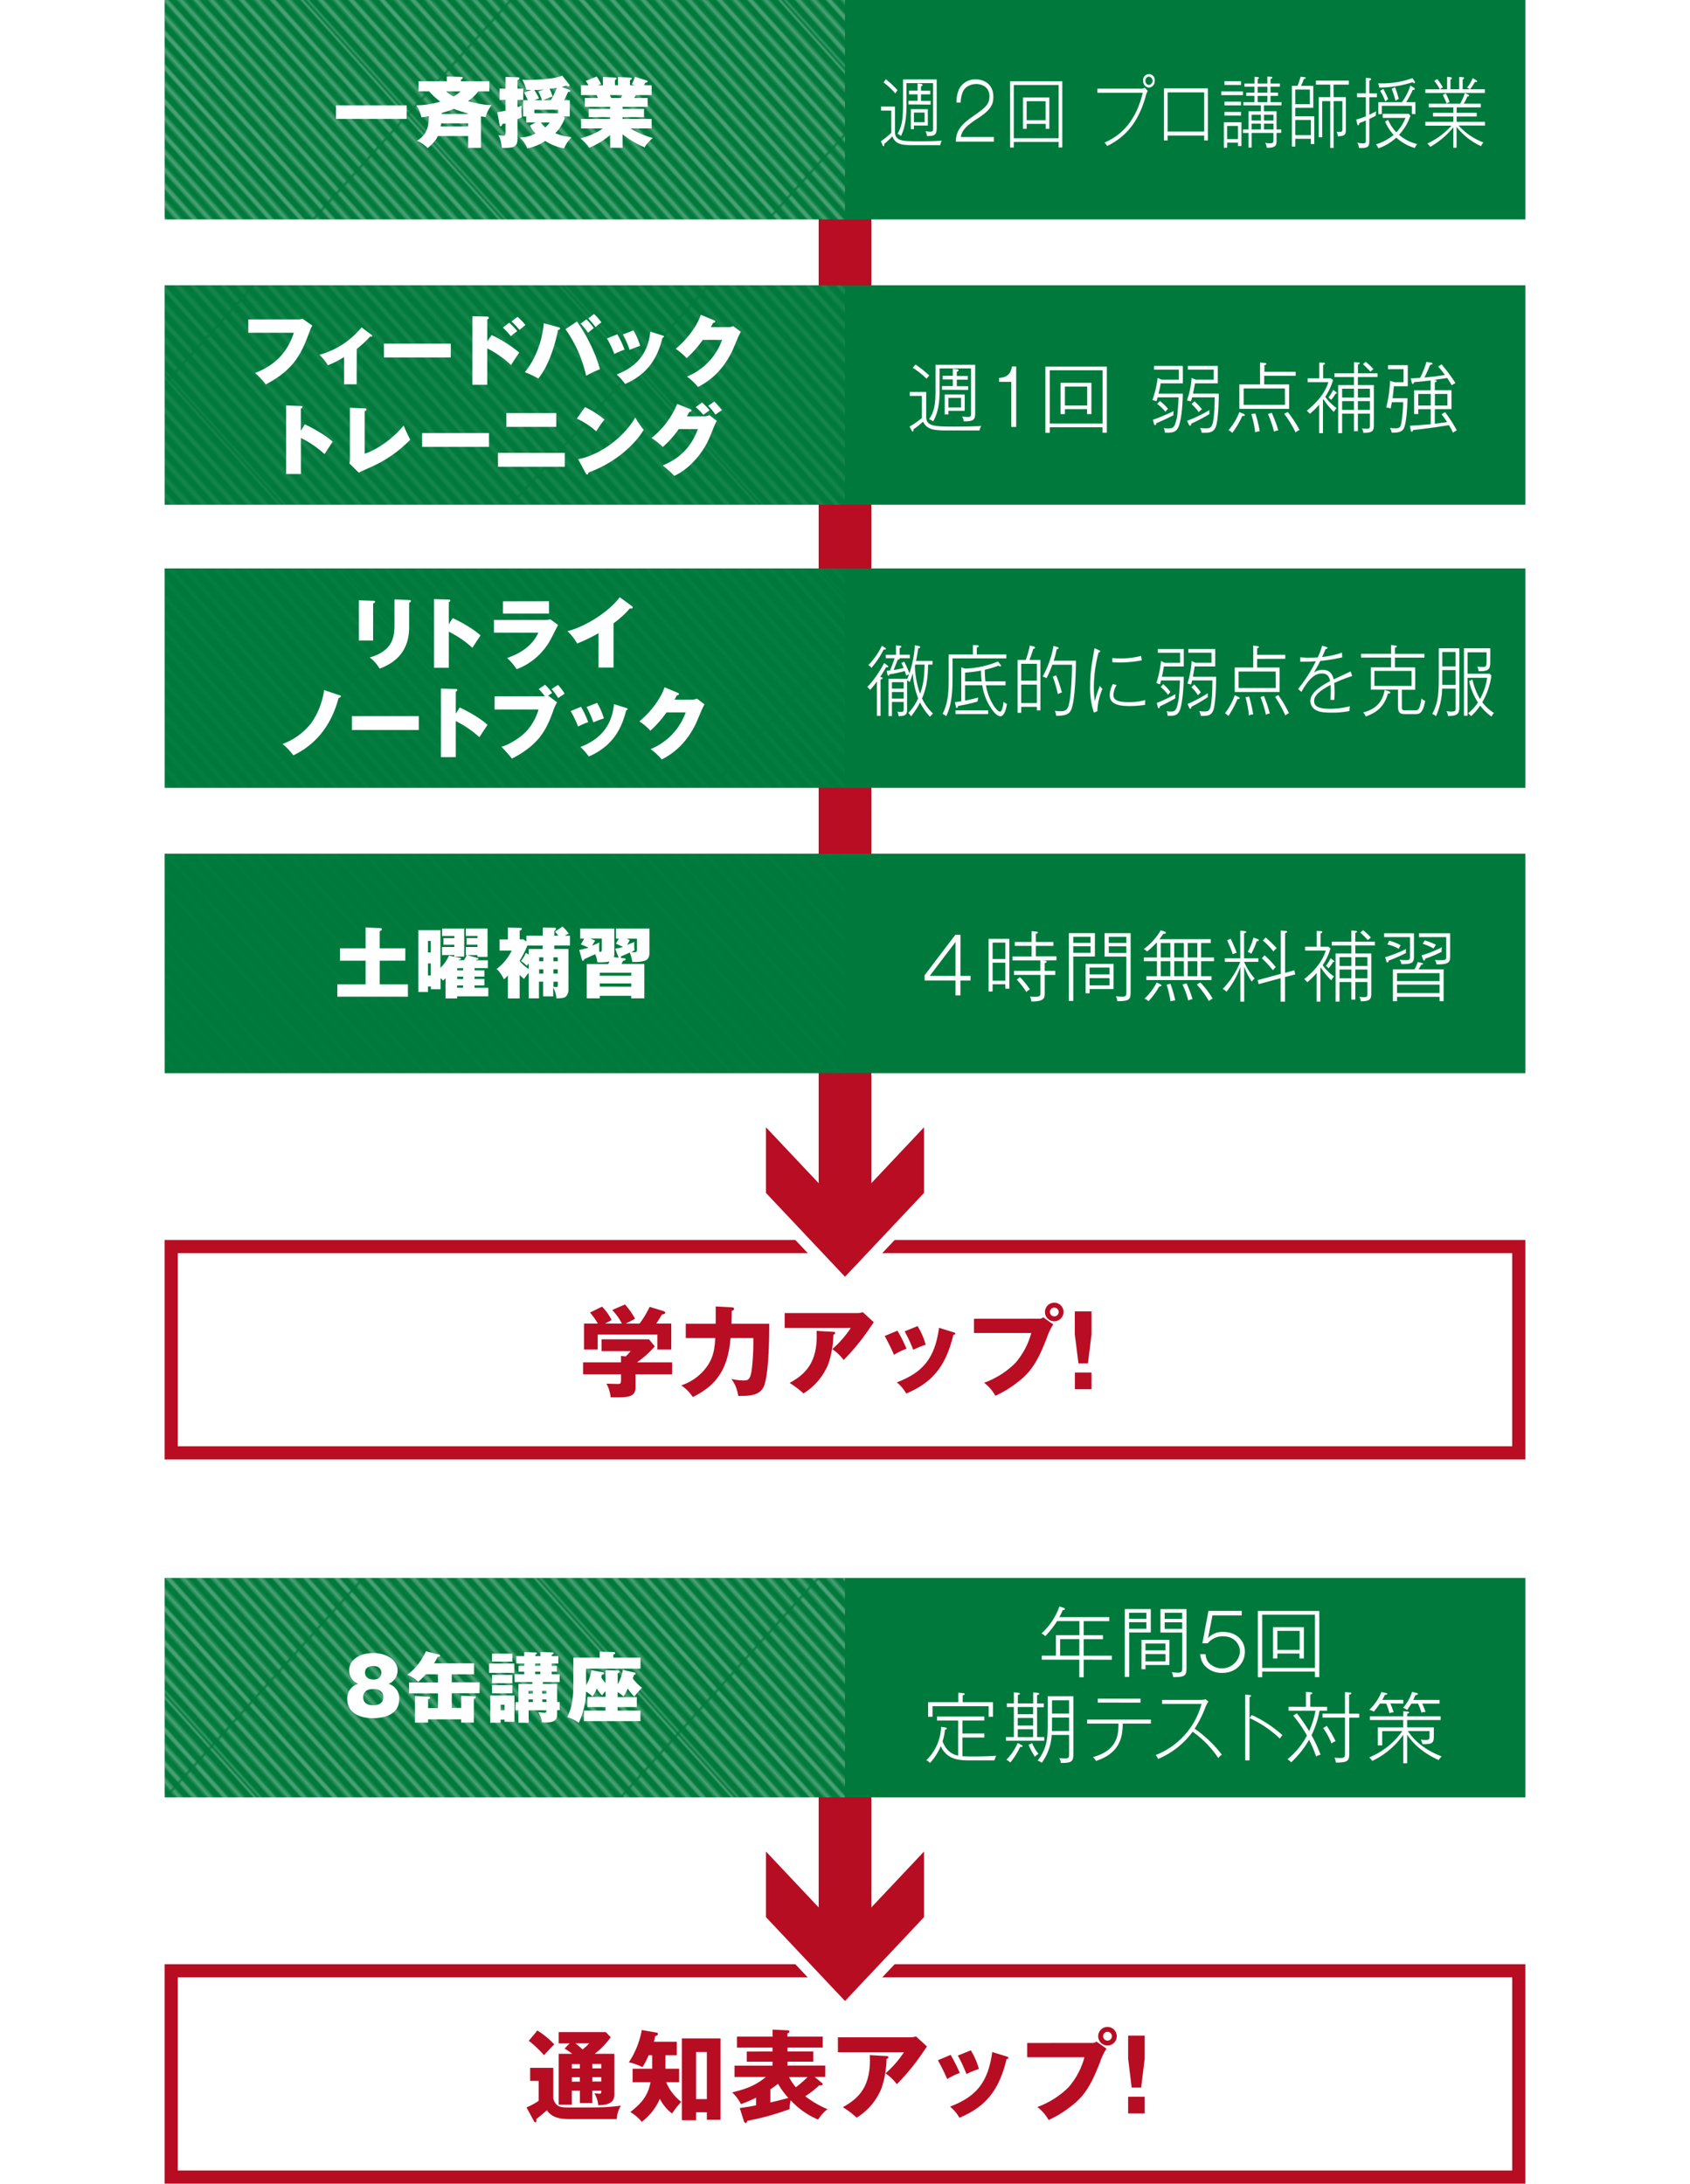 <svg xmlns="http://www.w3.org/2000/svg" xmlns:xlink="http://www.w3.org/1999/xlink" viewBox="0 0 770 995"><defs><style>.cls-1,.cls-2{fill:none;}.cls-2{stroke:#fff;stroke-miterlimit:10;stroke-width:2px;}.cls-3{fill:#b70d23;}.cls-4{fill:#fff;}.cls-5{fill:#007a3c;}.cls-6,.cls-8{opacity:0.3;}.cls-6{fill:url(#新規パターンスウォッチ_11);}.cls-7{fill:#b80d23;}.cls-8{fill:url(#新規パターンスウォッチ_11-3);}</style><pattern id="新規パターンスウォッチ_11" data-name="新規パターンスウォッチ 11" width="161.45" height="169.29" patternTransform="matrix(0.64, 0.71, -0.64, 0.71, 365.22, -1802.2)" patternUnits="userSpaceOnUse" viewBox="0 0 161.46 169.29"><rect class="cls-1" width="161.45" height="169.29"/><line class="cls-2" y1="60.07" x2="161.45" y2="60.07"/><line class="cls-2" y1="65.53" x2="161.45" y2="65.54"/><line class="cls-2" y1="70.99" x2="161.45" y2="71"/><line class="cls-2" y1="76.45" x2="161.45" y2="76.46"/><line class="cls-2" y1="81.91" x2="161.45" y2="81.92"/><line class="cls-2" y1="87.37" x2="161.45" y2="87.38"/><line class="cls-2" y1="92.83" x2="161.45" y2="92.84"/><line class="cls-2" y1="98.3" x2="161.45" y2="98.3"/><line class="cls-2" y1="103.76" x2="161.45" y2="103.76"/><line class="cls-2" y1="109.22" x2="161.45" y2="109.22"/><line class="cls-2" y1="114.68" x2="161.45" y2="114.68"/><line class="cls-2" y1="120.14" x2="161.45" y2="120.14"/><line class="cls-2" y1="125.6" x2="161.45" y2="125.6"/><line class="cls-2" y1="131.06" x2="161.45" y2="131.06"/><line class="cls-2" y1="136.52" x2="161.45" y2="136.52"/><line class="cls-2" y1="141.98" x2="161.45" y2="141.99"/><line class="cls-2" y1="147.44" x2="161.45" y2="147.45"/><line class="cls-2" y1="152.9" x2="161.45" y2="152.91"/><line class="cls-2" y1="158.37" x2="161.45" y2="158.37"/><line class="cls-2" y1="163.83" x2="161.45" y2="163.83"/><line class="cls-2" y1="169.29" x2="161.45" y2="169.29"/><line class="cls-2" x2="161.45"/><line class="cls-2" y1="5.46" x2="161.45" y2="5.46"/><line class="cls-2" y1="10.92" x2="161.45" y2="10.93"/><line class="cls-2" y1="16.38" x2="161.45" y2="16.39"/><line class="cls-2" y1="21.84" x2="161.45" y2="21.85"/><line class="cls-2" y1="27.3" x2="161.45" y2="27.31"/><line class="cls-2" y1="32.76" x2="161.45" y2="32.77"/><line class="cls-2" y1="38.23" x2="161.45" y2="38.23"/><line class="cls-2" y1="43.69" x2="161.45" y2="43.69"/><line class="cls-2" y1="49.15" x2="161.46" y2="49.15"/><line class="cls-2" y1="54.61" x2="161.45" y2="54.61"/></pattern><pattern id="新規パターンスウォッチ_11-3" data-name="新規パターンスウォッチ 11" width="161.45" height="169.29" patternTransform="matrix(0.64, 0.71, -0.64, 0.71, 325.38, -1482.22)" patternUnits="userSpaceOnUse" viewBox="0 0 161.46 169.29"><rect class="cls-1" width="161.45" height="169.29"/><line class="cls-2" y1="60.07" x2="161.45" y2="60.07"/><line class="cls-2" y1="65.53" x2="161.45" y2="65.54"/><line class="cls-2" y1="70.99" x2="161.45" y2="71"/><line class="cls-2" y1="76.45" x2="161.45" y2="76.46"/><line class="cls-2" y1="81.91" x2="161.45" y2="81.92"/><line class="cls-2" y1="87.37" x2="161.45" y2="87.38"/><line class="cls-2" y1="92.83" x2="161.45" y2="92.84"/><line class="cls-2" y1="98.3" x2="161.45" y2="98.3"/><line class="cls-2" y1="103.76" x2="161.45" y2="103.76"/><line class="cls-2" y1="109.22" x2="161.45" y2="109.22"/><line class="cls-2" y1="114.68" x2="161.45" y2="114.68"/><line class="cls-2" y1="120.14" x2="161.45" y2="120.14"/><line class="cls-2" y1="125.6" x2="161.45" y2="125.6"/><line class="cls-2" y1="131.06" x2="161.45" y2="131.06"/><line class="cls-2" y1="136.52" x2="161.45" y2="136.52"/><line class="cls-2" y1="141.98" x2="161.45" y2="141.99"/><line class="cls-2" y1="147.44" x2="161.45" y2="147.45"/><line class="cls-2" y1="152.9" x2="161.45" y2="152.91"/><line class="cls-2" y1="158.37" x2="161.45" y2="158.37"/><line class="cls-2" y1="163.83" x2="161.45" y2="163.83"/><line class="cls-2" y1="169.29" x2="161.45" y2="169.29"/><line class="cls-2" x2="161.45"/><line class="cls-2" y1="5.46" x2="161.45" y2="5.46"/><line class="cls-2" y1="10.92" x2="161.45" y2="10.93"/><line class="cls-2" y1="16.38" x2="161.45" y2="16.39"/><line class="cls-2" y1="21.84" x2="161.45" y2="21.85"/><line class="cls-2" y1="27.3" x2="161.45" y2="27.31"/><line class="cls-2" y1="32.76" x2="161.45" y2="32.77"/><line class="cls-2" y1="38.23" x2="161.45" y2="38.23"/><line class="cls-2" y1="43.69" x2="161.45" y2="43.69"/><line class="cls-2" y1="49.15" x2="161.46" y2="49.15"/><line class="cls-2" y1="54.61" x2="161.45" y2="54.61"/></pattern></defs><title>tokutyo_02</title><g id="main"><path class="cls-3" d="M689,901v88H81V901H689m6-6H75l0,100H695V895Z"/><path class="cls-3" d="M252.08,942.21v13a5.16,5.16,0,0,0,1.26,3.51c1.4,1.57,3.06,1.57,7.52,1.57,13.18,0,15.43,0,22.05-.85a12.83,12.83,0,0,0-1.89,6.12H259.55c-4.72,0-8.05-.72-10.39-4-1.26,1.13-3.2,2.79-4.82,4a2.47,2.47,0,0,1,.09.67c0,.32,0,.77-.54.77-.31,0-.49-.27-.72-.68l-3.28-6.07a29.69,29.69,0,0,0,5.53-3v-9.09h-3.87v-5.94Zm-7.24-17a37.21,37.21,0,0,1,7.69,6.34c-.81.82-1.44,1.36-4.68,4.91a47.79,47.79,0,0,0-6.93-6.57Zm19.35,27.4h-3.65V959h-6V935.82h6.17a37.44,37.44,0,0,0-3.47-2.38l2.3-2.39h-5v-5.13H276l2.25,2.34a34,34,0,0,1-7.29,7.56h8.95v18.67c0,4.32-4.14,4.64-7.33,4.77a13.11,13.11,0,0,0-1.76-5.44c1.17.13,2.07.18,2.25.18.81,0,.86-.09.86-1.4h-4.05v5.67h-5.67Zm0-12.1h-3.65v2h3.65Zm0,6h-3.65v2h3.65Zm-2-15.48c2,1.66,2.21,1.89,3.24,2.79a16.94,16.94,0,0,0,3-2.79Zm7.7,11.43h4.05v-2h-4.05Zm0,6h4.05v-2h-4.05Z"/><path class="cls-3" d="M303.2,942.62h6.21v6.16h-5.89a21.9,21.9,0,0,0,6.84,8.91,45.63,45.63,0,0,0-4.14,5.35,19.48,19.48,0,0,1-5.58-6.7,26.18,26.18,0,0,1-8.24,10.48,18.92,18.92,0,0,0-5.22-4.45c5.45-4.28,8-7.56,9.23-13.59h-8.19v-6.16h8.91a8,8,0,0,0,0-1v-5.13h-1.62a33.46,33.46,0,0,1-2.79,5.4,26.85,26.85,0,0,0-6.21-2.2A38.87,38.87,0,0,0,292.4,925l6.75,1.17a.68.68,0,0,1,.63.63c0,.41-.45.77-1.26,1a17.18,17.18,0,0,1-.63,2.52h10.49v6.16H303.2Zm13.95,19.84v3.64h-6.48V928.8h17.6v37.08h-6.21v-3.42Zm4.91-6V935h-4.91v21.47Z"/><path class="cls-3" d="M374.26,948.92c.32.22.54.44.54.71,0,.5-.54.63-1.53.54a42.51,42.51,0,0,1-6.39,5A46.61,46.61,0,0,0,377,961.06a19.67,19.67,0,0,0-4.27,4.73A35.45,35.45,0,0,1,360.27,957a16.4,16.4,0,0,0-.5,4,114.1,114.1,0,0,1-19.3,5.36c-.14.49-.32,1-.72,1s-.72-.54-.81-.81l-1.89-6c2.52-.36,4.95-.72,7.42-1.26v-3.47a55,55,0,0,1-6.88,2.93,19.15,19.15,0,0,0-4-5.36c5.67-1.35,10.39-2.88,15.34-7H334.66v-5.17H352v-1.8H340.24v-4.63H352V933H335.79v-5H352V924.8l6.75.31c.27,0,.9,0,.9.54s-.4.68-.9.9V928h16.11v5H358.78v1.76h11.75v4.63H358.78v1.8H376v5.17h-4.81ZM351,958c3-.68,5.85-1.44,8.19-2.07a38.26,38.26,0,0,1-4.72-6.44A36,36,0,0,1,351,952Zm8.51-11.57a23.16,23.16,0,0,0,3.1,4.64,49.25,49.25,0,0,0,5.31-4.64Z"/><path class="cls-3" d="M414.83,928.31a7.34,7.34,0,0,0,2.52-.41l5,4.59c-.45.63-.58.86-1.62,2.34a102.24,102.24,0,0,1-12.1,14.85,22.54,22.54,0,0,0-5.17-4.95,48.38,48.38,0,0,0,8.41-9.63h-30.1v-6.79Zm-10.89,8.55c.32,0,.81,0,.81.54s-.58.67-.81.76a44.17,44.17,0,0,1-2.34,13.45,28.16,28.16,0,0,1-11.29,13.32,38.31,38.31,0,0,0-6.3-4.77c6.3-3.6,13.09-8.5,12.28-23.75Z"/><path class="cls-3" d="M433.14,936.32a72.06,72.06,0,0,1,4.14,8.23,29.45,29.45,0,0,0-5.72,2.79,92.47,92.47,0,0,0-4.23-8.59Zm25.47.72c.49.13.85.26.85.67s-.63.5-.85.5c-3.78,16-11,22.27-21.47,26.77a18.27,18.27,0,0,0-4.27-5.09c11.52-4.45,17.28-10.57,19.21-24.88Zm-16.29-2.79a32.71,32.71,0,0,1,3.69,8.46,45.76,45.76,0,0,0-5.67,2.33,72.16,72.16,0,0,0-3.92-8.41Z"/><path class="cls-3" d="M497.39,930.87a2.7,2.7,0,0,0,2.16-.63l4.59,3.24a25.69,25.69,0,0,0-2.88,6c-3.51,9-6.21,14.18-11.25,18.59A51.55,51.55,0,0,1,477.77,966a19.7,19.7,0,0,0-5.13-5.94,39.24,39.24,0,0,0,14.22-9,34.64,34.64,0,0,0,7.24-13.68H468v-6.48Zm11.43-3.06a4.23,4.23,0,1,1-4.23-4.23A4.23,4.23,0,0,1,508.82,927.81Zm-6.21,0a2,2,0,0,0,2,2,2,2,0,0,0,2-2,2,2,0,0,0-4,0Z"/><path class="cls-3" d="M521.55,927.54V938l-1.62,13.22h-4.32L514,938V927.54ZM514,955.39h7.56V963H514Z"/><polygon class="cls-4" points="421 880.81 421 850.9 385 889.09 349 850.9 349 880.81 385 919 421 880.81"/><rect class="cls-3" x="373" y="732" width="24" height="159"/><polygon class="cls-3" points="421 873.57 421 843.66 385 881.85 349 843.66 349 873.57 385 911.76 421 873.57"/><polygon class="cls-5" points="75 719 75.02 819 695 819 695 719 75 719 75 719"/><polygon class="cls-6" points="75 719 75.01 819 385 819 385 719 75 719 75 719"/><path class="cls-4" d="M181.91,774.11c0,8.76-10.19,8.79-12.08,8.79-4.3,0-11.62-1.44-11.62-8.79a6.86,6.86,0,0,1,5-6.86,6.54,6.54,0,0,1-4.13-6.19c0-4.31,4.2-7.84,11-7.84,6.23,0,11.06,3.36,11.06,7.87a6.53,6.53,0,0,1-4.13,6.16A6.82,6.82,0,0,1,181.91,774.11Zm-11.76-4.51c-1,0-4.66.07-4.66,3.71s3.64,3.71,4.66,3.71c.7,0,4.48,0,4.48-3.71S170.88,769.6,170.15,769.6Zm0-4.31c3.47,0,3.61-2.59,3.61-3.08s-.18-3.08-3.61-3.08c-1.64,0-3.85.49-3.85,3.08S168.75,765.29,170.18,765.29Z"/><path class="cls-4" d="M205.83,766.55H218.5v5H205.83v6.68h4.3v-5.56l5.78.24c.56,0,.84,0,.84.42s-.63.7-.84.77V784.9h-5.78v-1.48H195.05v1.48h-6V772.78l6,.32c.35,0,.91,0,.91.52,0,.28-.25.39-.91.67v4h4.51v-6.68H186.37v-5h13.19v-3.71H194a37,37,0,0,1-3.47,3.43,15.42,15.42,0,0,0-4.87-3.22,27.85,27.85,0,0,0,8.41-10.71l5.77,1.47c.35.11.67.18.67.56s-.39.49-1.12.53a22.38,22.38,0,0,1-1.65,2.94H216v5H205.83Z"/><path class="cls-4" d="M234.32,758v4.23H222.83V758Zm-6.23,25.59v1.36h-4.7V772.54h11v12h-4.52v-1Zm5.39-30.11v3.64h-9.31v-3.64Zm0,9.7v3.78h-9.31v-3.78Zm0,4.65v3.75h-9.31v-3.75Zm-3.61,11.48v-2.52h-1.78v2.52ZM255,775.55v3.71h-1.15v2c0,3.15-2.35,3.78-6.9,3.57a12.64,12.64,0,0,0-1.71-4.69c.42.07,2.31.28,3,.28s.77-.56.77-1.12h-8.15v5.67h-4.66v-5.67h-1.29v-3.71h1.29v-8.3h6.34v-.84h-8.09v-3.57h4.41v-1.15h-2.59v-2.63h2.59v-1.12h-3.64v-3.39h3.64v-1.79l5,.14c.53,0,.77,0,.77.39s-.31.45-.73.63v.63h2.34v-1.82l5.29.14c.49,0,.7.07.7.38s-.42.56-.84.7v.6h3v3.39h-3v1.12h2.31v2.63h-2.31v1.15H255v3.57h-7.66v.84h6.51v8.3Zm-12.21-3.85v-1.26h-2v1.26Zm0,3.85v-1.19h-2v1.19Zm1.05-17.61v1.12h2.34v-1.12Zm0,3.75v1.15h2.34v-1.15Zm5.14,10v-1.26h-1.92v1.26Zm0,3.85v-1.19h-1.92v1.19Z"/><path class="cls-4" d="M275.9,761l5.85.18a.52.52,0,0,1,.52.49c0,.38-.28.52-.84.77v5.14a22.88,22.88,0,0,0,2.35-6.72l5.35,1.26a.57.57,0,0,1,.49.53c0,.31-.24.38-.77.49a14.25,14.25,0,0,1-.56,1.61,19,19,0,0,0,4.27,4.3,26.23,26.23,0,0,0-3.53,4.06,18.36,18.36,0,0,1-3-3.74,28.31,28.31,0,0,1-1.92,3.67,12.44,12.44,0,0,0-2.7-2v2.24h8.72v4.55h-8.72v1.61h10.4v4.8H266.06v-4.8h9.84v-1.61h-8.23V773.2h8.23v-2.66a19.15,19.15,0,0,0-1.61,2,18.88,18.88,0,0,1-2.38-3.15,19.15,19.15,0,0,1-1.93,3.64,18,18,0,0,0-3-2.27,34.41,34.41,0,0,1-3.29,14.28,14.52,14.52,0,0,0-5.25-2.62c2.38-4.56,2.8-10,2.8-14.92V755.32h12v-2.73l6.34.17c.38,0,.7.14.7.49s-.21.39-.84.7v1.37h12.39v5H267V768a18.14,18.14,0,0,0,2.45-7l5.25,1c.18,0,.46.24.46.45,0,.46-.42.53-.91.63-.07.28-.28,1.09-.32,1.23a24.61,24.61,0,0,0,1.93,2.59Z"/><path class="cls-4" d="M493.76,756.25v8h-2v-8H474.65v-1.83h6.44v-9.34H491.8v-6.41H481.62a39.64,39.64,0,0,1-5.39,6.86,4.5,4.5,0,0,0-1.72-1.22A30.42,30.42,0,0,0,482.7,732l1.89.59c.39.14.6.25.6.56,0,.49-.6.49-1,.49a29.31,29.31,0,0,1-1.54,3.22h22.75v1.82H493.76v6.41h8.76v1.82h-8.76v7.52h12.82v1.83Zm-2-9.35h-8.75v7.52h8.75Z"/><path class="cls-4" d="M524.32,733.18v10.67h-9.84v20.24h-2V733.18Zm-2,4.44v-2.76h-7.88v2.76Zm-7.88,1.54v3h7.88v-3Zm18.35,19.5H521.9v1.93h-1.82V747.21h12.75ZM531,752v-3.12h-9.1V752Zm-9.1,1.68V757H531v-3.29Zm18.7-20.48V759c0,4.31,0,5.19-6.06,5.19a8,8,0,0,0-.66-2.28,17.82,17.82,0,0,0,2.66.25c2.1,0,2.1-.56,2.1-2.59V743.89h-9.91V733.21Zm-2,4.45v-2.77h-7.95v2.77Zm-7.95,1.54v3h7.95v-3Z"/><path class="cls-4" d="M565.76,736.05H552.42l-2,10.36a8.69,8.69,0,0,1,7-2.8c5.74,0,9.77,3.74,9.77,9,0,5.07-3.93,9.66-10.3,9.66a10.5,10.5,0,0,1-8.22-3.54,9.2,9.2,0,0,1-1.82-5h2.45a6.76,6.76,0,0,0,1.22,3.65,8.24,8.24,0,0,0,14.43-4.8c0-3.08-2.25-7-7.81-7a8.66,8.66,0,0,0-6.83,3.18h-2.48L550.6,734h15.16Z"/><path class="cls-4" d="M575.1,761.67v2.56h-2V734.05h28v30.14h-2v-2.52Zm24-1.68V735.73h-24V760ZM582,753.44v2.24h-2V741.44h14.07v14.24h-2v-2.24Zm10.15-1.68v-8.64H582v8.64Z"/><path class="cls-4" d="M453.08,802.11H441.42c-3.92,0-10-.14-12.77-6.48a27.39,27.39,0,0,1-4.9,7.67,7.09,7.09,0,0,0-1.69-1.26,22.09,22.09,0,0,0,6.73-15.2l1.82.28c.35.07.8.14.8.49s-.63.49-.87.56a23.74,23.74,0,0,1-1.09,5.25c2,5.5,5.95,6.31,7.11,6.55v-16h-9.63v-1.82h21.56v1.82h-10v5.91h10v1.82h-10v8.54c1.61.08,3.18.11,4.83.11,5.95,0,8.92-.21,10.57-.32A12.28,12.28,0,0,0,453.08,802.11Zm-2.63-19.85v-4.83H424.87v4.83h-2v-6.65h13.75V771.3l2,.18c.32,0,.91.1.91.45s-.66.49-.91.56v3.12h13.79v6.65Z"/><path class="cls-4" d="M458.36,793.18V791.5h3.57V777.81h-3.19v-1.68h3.19v-5l1.82.18c.56.07.94.17.94.45s-.59.49-.94.56v3.85h7v-5l1.86.18c.56.07.91.17.91.45s-.6.49-1,.56v3.85h3.08v1.68h-3.08V791.5h3.26v1.68ZM464.8,796a34.58,34.58,0,0,1-4.48,7.11,5.69,5.69,0,0,0-1.79-1.26,26.3,26.3,0,0,0,5.18-7.67l1.54.85c.35.17.63.31.63.59C465.88,795.7,465.88,796.16,464.8,796Zm5.91-18.2h-7v3.29h7Zm0,5h-7v3.47h7Zm0,5.15h-7v3.57h7Zm.84,12.57a32.55,32.55,0,0,1-2.9-5.46l1.61-.81a18.63,18.63,0,0,0,2.94,4.94A3.88,3.88,0,0,0,471.55,800.5Zm11.76,2.8a4.1,4.1,0,0,0-.73-2.24,23.75,23.75,0,0,0,2.66.17c1.85,0,1.85-.7,1.85-2v-8.72h-7.91a24,24,0,0,1-4.51,12.68,8.35,8.35,0,0,0-1.89-1c4.58-5.88,4.58-11.13,4.58-17.12V772.91h11.69V799C489.05,802.81,488.25,803.3,483.31,803.3Zm3.78-20.69h-7.77V785c0,1.29,0,2.55-.07,3.74h7.84Zm0-7.88h-7.77v6.06h7.77Z"/><path class="cls-4" d="M511.55,785.37c-.11,5.6-.84,13.3-12.18,17a6.84,6.84,0,0,0-1.4-1.72c10.71-3,11.65-9.45,11.65-15.3H495.31v-1.82h29.05v1.82Zm-11.38-9.59V774h19.5v1.82Z"/><path class="cls-4" d="M555.08,801.06a45.93,45.93,0,0,0-11.7-12,37.28,37.28,0,0,1-15.78,12.43,4.78,4.78,0,0,0-1.05-1.79,34.65,34.65,0,0,0,20.89-23.31h-18v-1.82h17.47a9.07,9.07,0,0,0,2.38-.28l1.29,1.05a10.34,10.34,0,0,0-1.29,2.34,48.87,48.87,0,0,1-5,10,55,55,0,0,1,12.43,11.87A5.35,5.35,0,0,0,555.08,801.06Z"/><path class="cls-4" d="M569.31,773.3v28.81h-2v-30l2.06.24c.42,0,.63.14.63.42S569.55,773.26,569.31,773.3Zm13.82,18.9a50.39,50.39,0,0,0-13.79-9.35l1-1.4a55.64,55.64,0,0,1,14,9.21A6.6,6.6,0,0,0,583.13,792.2Z"/><path class="cls-4" d="M601.22,779.49a41.86,41.86,0,0,1-3.68,11.17,59.45,59.45,0,0,1,4.13,8.86,4.92,4.92,0,0,0-2,.87,60.93,60.93,0,0,0-3.22-7.67c-.73,1.26-1.19,2-1.64,2.7A46,46,0,0,1,588.3,803a10.9,10.9,0,0,0-1.68-1.4,35,35,0,0,0,8.86-10.78,56.68,56.68,0,0,0-6.27-9.07l1.65-1.05a63.69,63.69,0,0,1,5.6,8.09,38.92,38.92,0,0,0,2.9-9.28H587.11v-1.82H595v-6.79l2,.18c.38,0,.91.1.91.49s-.67.49-.91.52v5.6h7.66v1.82Zm13.54,3.19V798c0,4.07,0,5.12-6.09,5.12a11,11,0,0,0-.63-2.24,19.32,19.32,0,0,0,2.59.17c2,0,2.17-.67,2.17-1.71v-16.7H602.58v-1.82H612.8V771l2,.18c.46,0,.88.07.88.45s-.63.49-1,.53v8.68h4.62v1.82Zm-8.08,11.72a33.37,33.37,0,0,0-3.82-7l1.65-1a52,52,0,0,1,4,7A6.28,6.28,0,0,0,606.68,794.4Z"/><path class="cls-4" d="M655.48,802c-9.17-4.24-12.53-9-14.35-11.55v13h-1.78v-13a36.14,36.14,0,0,1-14.11,11.91,8,8,0,0,0-1.4-1.58,34.52,34.52,0,0,0,15.09-12h-9.17v6.51h-2v-8.19h11.56v-3.36H624.16v-1.68h15.19V779.7l1.78.18c.56.07.91.17.91.45s-.56.49-.91.56v1.16h15.26v1.68H641.13v3.36h12.15v3.6c0,3.54-.39,4.06-5.18,4.06a8,8,0,0,0-.77-2.13,11.07,11.07,0,0,0,2.06.21c1.93,0,1.93-.56,1.93-1.44v-2.62h-9.84c2.1,3.25,6.51,8.15,15.37,11.55A7.44,7.44,0,0,0,655.48,802Zm-22-25.8c.49,1.16.81,2,1.51,4a7.37,7.37,0,0,0-1.93.38,27.81,27.81,0,0,0-1.47-4.34h-2.87a41.52,41.52,0,0,1-2.8,3.68,6.88,6.88,0,0,0-2.06-.84,22.25,22.25,0,0,0,5.53-8.09l1.92.42c.42.11.77.18.77.42s-.49.39-1.08.39a21.28,21.28,0,0,1-1.23,2.34h9.59v1.68Zm14.49.07a35.38,35.38,0,0,1,1.54,3.75,6.71,6.71,0,0,0-1.85.35,26.55,26.55,0,0,0-1.58-4.1H643a34.29,34.29,0,0,1-1.89,2.91,6.21,6.21,0,0,0-1.85-1,20.47,20.47,0,0,0,4.13-7.28l1.89.49c.45.1.77.24.77.49s-.56.45-1.16.52c-.42,1-.66,1.54-1,2.17h12v1.68Z"/><path class="cls-7" d="M689,571v88H81V571H689m6-6H75l0,100H695V565Z"/><path class="cls-7" d="M289.56,626.2v5.85c0,4.64-3.42,4.77-11.34,4.64a16.22,16.22,0,0,0-1.89-6.21c.67,0,4.18.13,4.95.13,1.66,0,1.66-.22,1.66-2.52V626.2H265.66v-5.44h17.28v-2.92l2.12.22a21.71,21.71,0,0,0,2.29-2.43H274.08v-5.35h21.64l2.61,3.23a46.15,46.15,0,0,1-8.1,7.25h16v5.44Zm-6.17-23.12a28.82,28.82,0,0,0-4.45-6.17l5.8-2.52a30.66,30.66,0,0,1,4.59,6.53c-.63.36-3.6,1.84-4.18,2.16h6.25a43.5,43.5,0,0,0,4.59-7.61l6.35,1.94c.22.09.76.31.76.76s-.72.68-1.53.81c-1.17,2-1.48,2.48-2.56,4.1h6.84v11.83H299.5v-6.79H272.32v6.79h-6.21V603.08h6.26a28.4,28.4,0,0,0-3.56-5l5.49-2.7a23.53,23.53,0,0,1,4.37,6.12c-1.94,1-2.39,1.26-2.88,1.58Z"/><path class="cls-7" d="M333.38,595.7c.4,0,1.08.09,1.08.67,0,.41-.32.68-1.08,1,0,.63-.14,5.53-.14,5.8h17.24c0,17.46-1.22,24.66-2.07,27.49-1.58,5.36-6.75,5.4-12.06,5.4a16.67,16.67,0,0,0-3.11-7.74,25,25,0,0,0,5.81.68c1.75,0,2.74-.32,3.42-4.55a107.37,107.37,0,0,0,.76-14.75H332.84c-1.13,14-6.3,21.55-17.19,26.86a18.88,18.88,0,0,0-5.27-5.31,23.33,23.33,0,0,0,12.11-9.14c2.61-4,3.1-7.6,3.42-12.41H312.45v-6.53h13.64c0-4.45,0-5.26,0-7.87Z"/><path class="cls-7" d="M390.59,598.31a7.34,7.34,0,0,0,2.52-.41l5,4.59c-.45.63-.58.86-1.62,2.34a102.94,102.94,0,0,1-12.1,14.85,22.39,22.39,0,0,0-5.18-4.95,48.12,48.12,0,0,0,8.42-9.63H357.51v-6.79Zm-10.89,8.55c.31,0,.81,0,.81.54s-.59.67-.81.76a44.17,44.17,0,0,1-2.34,13.45,28.13,28.13,0,0,1-11.3,13.32,37.48,37.48,0,0,0-6.3-4.77c6.3-3.6,13.1-8.5,12.29-23.75Z"/><path class="cls-7" d="M408.89,606.32a68.93,68.93,0,0,1,4.14,8.23,29.42,29.42,0,0,0-5.71,2.79c-1.22-2.92-2.75-5.85-4.23-8.59Zm25.47.72c.5.13.86.26.86.67s-.63.5-.86.5c-3.78,16-11,22.27-21.46,26.77a18.18,18.18,0,0,0-4.28-5.09c11.52-4.45,17.28-10.57,19.22-24.88Zm-16.29-2.79a32.71,32.71,0,0,1,3.69,8.46,47.2,47.2,0,0,0-5.67,2.33,72.09,72.09,0,0,0-3.91-8.41Z"/><path class="cls-7" d="M473.14,600.87a2.69,2.69,0,0,0,2.16-.63l4.59,3.24a25.69,25.69,0,0,0-2.88,6c-3.51,9-6.21,14.18-11.25,18.59A51.32,51.32,0,0,1,453.52,636a19.43,19.43,0,0,0-5.13-5.94,39.15,39.15,0,0,0,14.22-9,34.64,34.64,0,0,0,7.25-13.68h-26.1v-6.48Zm11.43-3.06a4.23,4.23,0,1,1-4.23-4.23A4.23,4.23,0,0,1,484.57,597.81Zm-6.21,0a2,2,0,0,0,2,2,2,2,0,0,0,2-2,2,2,0,0,0-4,0Z"/><path class="cls-7" d="M497.31,597.54V608l-1.62,13.22h-4.32L489.7,608V597.54Zm-7.56,27.85h7.56V633h-7.56Z"/><polygon class="cls-4" points="421 550.81 421 520.9 385 559.09 349 520.9 349 550.81 385 589 421 550.81"/><rect class="cls-7" x="373" y="83.19" width="24" height="477.81"/><polygon class="cls-7" points="421 543.57 421 513.66 385 551.85 349 513.66 349 543.57 385 581.76 421 543.57"/><polygon class="cls-5" points="75 0 75.02 100 695 100 695 0 75 0 75 0"/><polygon class="cls-8" points="75 0 75.01 100 385 100 385 0 75 0 75 0"/><path class="cls-4" d="M185.28,48V54.2h-32.2V48Z"/><path class="cls-4" d="M219.15,67.37H213.3V62H199.51c-.7,1.48-1.58,2.84-4.66,5.5a14.35,14.35,0,0,0-4.9-3.36c5.08-2.83,5.43-7.77,5.43-11.2-1.4.28-2.49.42-3.4.52A13.15,13.15,0,0,0,189.64,48a38.34,38.34,0,0,0,11-1.72,29.08,29.08,0,0,1-5.11-4.65h-4.87V37.05h12.92V34.88l6.65.18c.35,0,.63.1.63.45s-.24.46-.84.74v.8h12.92v4.59h-5a21,21,0,0,1-4.69,4.44c6.23,1.72,9.17,1.79,10.71,1.79-.95,1.36-2.38,3.57-2.63,5.46-.63-.07-1-.11-2.2-.32ZM201,56.2c0,.42-.1.73-.21,1.4h12.5V56.2Zm12.29-4.27v-.21c-3.57-1-5.57-1.75-6.51-2.1a51,51,0,0,1-5.53,1.85v.46ZM203.25,41.64A22.28,22.28,0,0,0,206.68,44a27.22,27.22,0,0,0,3.19-2.34Z"/><path class="cls-4" d="M238.39,40.38v5.14h-2.62v3.29a19.41,19.41,0,0,0,2-.73,18.78,18.78,0,0,0-.14,2.38,26.69,26.69,0,0,0,.14,2.9,10,10,0,0,1-2,.91v9.28c0,3.61-2.38,3.85-6.37,3.85a7.37,7.37,0,0,1-.74,0c-.45-3.5-.91-4.62-1.64-5.88a12.9,12.9,0,0,0,2.34.31c.77,0,.95-.31.95-1.64v-4c-.63.17-.91.24-1.47.35-.07.31-.25,1-.74,1-.28,0-.42-.25-.45-.53l-1.05-5.88a30.84,30.84,0,0,0,3.71-.73V45.52h-2.73V40.38h2.73V35.06l5.7.17c.39,0,.67.14.67.53s-.39.56-.91.77v3.85Zm19,13.3a19.11,19.11,0,0,1-4.38,7,23,23,0,0,0,7.39,1.82A17.09,17.09,0,0,0,257,67.61a24.7,24.7,0,0,1-8.58-3.36,22.57,22.57,0,0,1-8.16,3.33,13.51,13.51,0,0,0-3.46-4.94A14.42,14.42,0,0,0,244,60.79a11.57,11.57,0,0,1-2.56-3.58l2.59-1.4h-4.27V53.05h-1.47V45.66h2.21a38.77,38.77,0,0,0-1.75-3.53L242.14,41c-1.16,0-1.72-.07-2.31-.11A24.63,24.63,0,0,0,238,36.35c.56,0,1.43.07,2.17.07,2.59,0,11.27-.1,16-1.92l3.19,4a.68.68,0,0,1,.14.46c0,.31-.32.42-.53.42A2,2,0,0,1,258,39c-.77.24-1.12.35-2,.56l3.5,1.4c.28.1.38.21.38.49s-.42.52-1.08.45a35,35,0,0,1-1.79,3.78h2.59v7.39h-2.9Zm-9.52-12.92c-1.76.18-3.15.21-4.45.25a22.91,22.91,0,0,1,2.17,3.88c-1.23.39-1.47.46-2.28.77h3.58a19.74,19.74,0,0,0-1.58-3.95Zm6.4,10.85V50H243.47v1.57Zm-7.84,4.2a10,10,0,0,0,2,2.28,12.39,12.39,0,0,0,2-2.28Zm4.48-10.15a34.65,34.65,0,0,0,2.8-5.63c-1.92.28-2.2.35-3.32.45a17.5,17.5,0,0,1,1.4,3.54,18.47,18.47,0,0,0-4.1,1.64Z"/><path class="cls-4" d="M283.66,67.33H278V61.49a33.19,33.19,0,0,1-9.52,5.81,18.15,18.15,0,0,0-4-4.24c6.16-1.61,9.45-4,10.19-4.55h-9.91V54.2H278v-.84h-9.8V49.58H278v-.87H266.47V44.65h5.92c-.11-.25-.39-.88-.56-1.33h-7.11V38.87h3.43a12.38,12.38,0,0,0-1.29-2l5-2a23.71,23.71,0,0,1,2,3.43l-1.58.59h2.42V35.09l5.49.25c.25,0,.7.07.7.42s-.35.56-.7.7v2.41h1.37V35.13l5.56.21c.35,0,.74.14.74.49s-.6.63-.84.7v2.34h2.27l-1.4-.45c.42-1,1.19-2.63,1.44-3.4l5.32,1.65c.17.07.42.21.42.38,0,.53-.7.56-1.05.6-.46.84-.49.94-.67,1.22h3.54v4.45h-7.18c-.24.45-.63,1.22-.66,1.33h6.05v4.06H283.66v.87h9.76v3.78h-9.76v.84h13.23v4.31h-9.56a34.72,34.72,0,0,0,10.08,4.34c-2.73,2.45-3.32,3.64-3.67,4.31a42,42,0,0,1-10.08-6Zm-5.78-24a14.55,14.55,0,0,0,.6,1.33h4.41c.17-.39.24-.46.63-1.33Z"/><path class="cls-4" d="M428.44,66.14H415.55c-5.59,0-7.55-.77-9-4a35.16,35.16,0,0,1-3.69,3.47c0,.42.09,1-.3,1-.18,0-.27-.14-.42-.45l-.8-1.79a33,33,0,0,0,4.76-3.89V50.39h-4.67V48.57h6.34V60c0,4.31,3.39,4.38,11.19,4.38,5.89,0,8.62-.18,10.14-.28A5.37,5.37,0,0,0,428.44,66.14Zm-20.5-23.56a34.4,34.4,0,0,0-5.36-5l1-1.47a42,42,0,0,1,5.36,5A18,18,0,0,0,407.94,42.58ZM422.34,62a6.36,6.36,0,0,0-.66-2.2c.18,0,1.79.21,2,.21,1.43,0,1.45-.38,1.45-1.79V37.89H413v10c0,4.86-.41,9.83-2.5,14.07a5,5,0,0,0-1.57-1c1.9-3.19,2.5-6.3,2.5-13.13V36.21h15.35V58.13C426.74,61.31,426.15,62,422.34,62Zm-8.45-14.42V45.94h4.19V43h-3.92V41.29h3.92V38l1.52.21c.48.07.74.32.74.56s-.38.53-.71.56v2h4.23V43h-4.23v3H424v1.68Zm2.5,9.63v1.64H415v-9.1h7.74v7.46Zm4.88-5.92h-4.88v4.38h4.88Z"/><path class="cls-4" d="M452.85,62.43v2.1H435.48c.17-5,2.35-7.7,7.76-11.48s7.56-5.29,7.56-9.17c0-4.38-3.66-5.6-6-5.6-.92,0-4.34.21-6,3.29a12.78,12.78,0,0,0-1.07,5.14h-1.94a15.69,15.69,0,0,1,1-5.7,8.15,8.15,0,0,1,7.8-4.83c4.08,0,8,2.41,8,7.94,0,3.43-1.07,5.92-7.14,9.84-6.34,4.09-7.17,6-7.7,8.47Z"/><path class="cls-4" d="M461.9,64.67v2.56h-1.67V37.05H484V67.19h-1.67V64.67ZM482.34,63V38.73H461.9V63Zm-14.58-6.55v2.24H466.1V44.44h12V58.68h-1.67V56.44Zm8.63-1.68V46.12h-8.63v8.64Z"/><path class="cls-4" d="M521.88,44.3c-3.36,11.55-9,18.06-17.41,22.23A6.27,6.27,0,0,0,503.22,65c6-2.66,13.9-8,17.44-22.72H500V40.41h19.4a3.47,3.47,0,0,0,2.17-.42l1.34,1.4A14.12,14.12,0,0,0,521.88,44.3Zm1.61-4.38a2.88,2.88,0,0,1-2.62-3.08,2.65,2.65,0,1,1,5.23,0A2.86,2.86,0,0,1,523.49,39.92Zm0-5a1.78,1.78,0,0,0-1.61,1.89,1.76,1.76,0,0,0,1.61,1.89,1.91,1.91,0,0,0,0-3.78Z"/><path class="cls-4" d="M532,61.76V64h-1.67V40.27h20V64h-1.67V61.76Zm16.66-1.82V42.09H532V59.94Z"/><path class="cls-4" d="M556.44,43.35V41.67h9.88v1.68Zm7.62,23.21V65h-4.94V67.3h-1.49V55.71h8V66.56ZM557.9,38.7V37h7.53V38.7Zm0,9.31V46.33h7.53V48Zm0,4.65V51h7.53v1.68Zm6.16,4.73h-4.94v6h4.94ZM575.87,48V50.7h5.75V59h2.14v1.54h-2.14v3c0,2.49,0,3.89-4.47,3.78a5.49,5.49,0,0,0-.71-2.27,8.32,8.32,0,0,0,2,.24c1.76,0,1.76-.38,1.76-1.47V60.58h-9.94v6.65h-1.43V60.58h-2.53V59h2.53V50.7h5.63V48h-7.92V46.5h5V43.67h-3.72V42.2h3.72V39.5H567V38.07h4.58V35l1.4.14c.18,0,.62.07.62.38s-.38.42-.59.46v2.1h4.43V34.88l1.7.14c.26,0,.56,0,.56.35s-.47.53-.83.6v2.1h4.28V39.5h-4.28v2.7h3.42v1.47h-3.42V46.5h5V48Zm-1.42,4.27h-4.2V54.9h4.2Zm0,4.06h-4.2V59h4.2Zm3-16.8H573v2.7h4.43Zm0,4.17H573V46.5h4.43Zm2.77,8.57h-4.32V54.9h4.32Zm0,4.06h-4.32V59h4.32Z"/><path class="cls-4" d="M590.17,63.24v3.53h-1.55V39.12h2.56a35,35,0,0,0,1.4-4.13l1.75.17c.18,0,.57.07.57.35s-.48.46-.83.49c-.63,1.68-1,2.52-1.31,3.12h5.59v10h-8.18V53h8.63V65.62h-1.55V63.24Zm0-15.76h6.63V40.8h-6.63Zm7.08,14.07V54.66h-7.08v6.89Zm10.38-17.29h5.57V58.58c0,2.45,0,3.39-3.63,3.54A7.43,7.43,0,0,0,609,60a9.09,9.09,0,0,0,1.28.11c1.22,0,1.34-.35,1.34-1.16V46.08h-4V67.4h-1.54V46.08H602.4V62.54h-1.55V44.26h5.24v-5.7h-6.52V36.74h15v1.82h-7Z"/><path class="cls-4" d="M623.89,44.3v8c1-.52,2.5-1.22,3.15-1.54a10.4,10.4,0,0,0-.21,2c-.56.28-1.81.91-2.94,1.4v9.45c0,2.91,0,4-4.67,3.82a7.07,7.07,0,0,0-.81-2.45,10.38,10.38,0,0,0,2.56.35c1.19,0,1.34-.42,1.34-1.19V54.9c-1.37.6-1.84.77-3,1.19-.06.74-.21,1-.51,1s-.3-.25-.36-.46l-.53-2.13A34.72,34.72,0,0,0,622.31,53V44.3h-4V42.48h4v-7l1.91.14a.43.43,0,0,1,.47.42c0,.46-.62.63-.8.67v5.81h3.45V44.3Zm20.74,23.14a21.61,21.61,0,0,1-8.45-4.73,23.66,23.66,0,0,1-8.19,4.9,5,5,0,0,0-1.1-1.82,23,23,0,0,0,8.07-4.3,23.15,23.15,0,0,1-3.87-6.06l1.34-.84a19.64,19.64,0,0,0,3.78,5.7,20.12,20.12,0,0,0,4.16-6.58H630V51.86h11.9l.71.94a25.31,25.31,0,0,1-5.17,8.65,19.84,19.84,0,0,0,8.3,4.2A5.92,5.92,0,0,0,644.63,67.44Zm-.27-29.51a1.11,1.11,0,0,1-.74-.49,48.72,48.72,0,0,1-15.18,2.45,8.84,8.84,0,0,0-.53-1.93,41.35,41.35,0,0,0,15.62-2.34l1,1.43a.93.93,0,0,1,.18.49A.37.37,0,0,1,644.36,37.93Zm-1.07,14V48.22H629.6V52H628V46.54h10.75A25.75,25.75,0,0,0,642.6,39l1.46.88c.33.21.51.35.51.66s-.18.42-.54.42a.91.91,0,0,1-.35-.07,34.18,34.18,0,0,1-3,5.64h4.2V52Zm-12.11-5.7a29.4,29.4,0,0,0-2.32-4.83l1.37-.91a38.46,38.46,0,0,1,2.29,4.72A5.17,5.17,0,0,0,631.18,46.26Zm4.64-.28a35.93,35.93,0,0,0-1.76-5.46l1.55-.77a51,51,0,0,1,1.7,5.35A4.69,4.69,0,0,0,635.82,46Z"/><path class="cls-4" d="M649.42,42.37V40.69H656a18.53,18.53,0,0,0-2.52-3.81l1.33-.88a24.51,24.51,0,0,1,2.59,3.78,5.32,5.32,0,0,0-1.22.91h3.16V35l1.52.21c.29,0,.62.07.62.46s-.33.49-.62.56v4.44h4v-5.6l1.55.11c.15,0,.62,0,.62.42s-.41.56-.62.66v4.41h3.18a3.82,3.82,0,0,0-1.19-.73,15.88,15.88,0,0,0,2.59-4.38l1.58,1A.62.62,0,0,1,673,37c0,.38-.39.38-1,.35a21.54,21.54,0,0,1-2.23,3.32h6.76v1.68Zm15.17,14.84a28.66,28.66,0,0,0,11.31,7.71,5.37,5.37,0,0,0-1.1,1.68,29.61,29.61,0,0,1-11.16-8.79V67.3h-1.46V58a38.29,38.29,0,0,1-10.53,8.93,6.66,6.66,0,0,0-1.34-1.51,33.69,33.69,0,0,0,11-8.16H649.42V55.53h12.76V53.08H652.9V51.4h9.28V48.92H651V47.24h14.31a29.21,29.21,0,0,0,2.11-4.83l1.4.63c.21.1.56.28.56.56s-.5.38-.83.35a23.86,23.86,0,0,1-1.61,3.29h7.74v1.68h-11V51.4h9.14v1.68h-9.14v2.45h12.89v1.68Zm-5.47-10a36.74,36.74,0,0,0-1.73-3.92l1.34-.74a24.54,24.54,0,0,1,1.73,4A4.88,4.88,0,0,0,659.12,47.17Z"/><polygon class="cls-5" points="75 130 75.02 230 695 230 695 130 75 130 75 130"/><polygon class="cls-8" points="75 130 75.01 230 385 230 385 130 75 130 75 130"/><path class="cls-4" d="M135.44,145.56a6,6,0,0,0,2.41-.32l4.48,3.15a7.44,7.44,0,0,0-1.12,2.28c-3.64,9.76-6.68,17.46-20.12,24.5a33.64,33.64,0,0,0-4.87-5.22c12.32-4.72,15.86-13.09,17.68-18.34H113.14v-6.05Z"/><path class="cls-4" d="M162.49,175.1h-5.74V162.71a42.91,42.91,0,0,1-7.38,3.71,23.76,23.76,0,0,0-3.82-4.76,37.38,37.38,0,0,0,19.18-12.5l4.59,3.43c.21.18.28.28.28.46,0,.42-.46.38-1,.35a49.37,49.37,0,0,1-6.06,5.6Z"/><path class="cls-4" d="M205.38,156.58v6.3H174.93v-6.3Z"/><path class="cls-4" d="M224,152.66a60.12,60.12,0,0,1,12.6,8c-.94,1.22-3,4.51-3.75,5.7A44.86,44.86,0,0,0,222,158.75v16.59h-6.79V144.09l6.79.17c.17,0,.73,0,.73.53s-.49.66-.73.77v10Zm8-5.63a35.28,35.28,0,0,1,3.68,3.85c-1.05.73-2.32,1.78-2.94,2.31a28.82,28.82,0,0,0-3.61-3.89Zm3.82-2.66a26.59,26.59,0,0,1,3.57,3.74c-.53.39-.91.74-2.73,2.24a26.22,26.22,0,0,0-3.64-3.88Z"/><path class="cls-4" d="M254.41,149.09c.56.14.77.21.77.6s-.42.59-.91.66c-.8,4-3.46,15.3-9,22.12a37.41,37.41,0,0,0-6.16-2.87c7.46-9.17,8.47-20.12,8.65-22.33Zm8.47-2.59a73,73,0,0,1,10.5,21.74,45.54,45.54,0,0,0-6.33,3A58.09,58.09,0,0,0,257.63,150Zm4.27-1a25.52,25.52,0,0,1,3.4,4c-.95.73-1.4,1.12-2.63,2.1a34.76,34.76,0,0,0-3.36-4.13Zm3.5-2.42a23,23,0,0,1,3.36,3.82,18.34,18.34,0,0,0-2.66,2.2,30.38,30.38,0,0,0-3.32-4Z"/><path class="cls-4" d="M281.29,152.31a44.63,44.63,0,0,1,3.25,7,34,34,0,0,0-4.62,2,47.07,47.07,0,0,0-3.36-7.1Zm20.65.56c.28.07.56.18.56.46s-.21.42-.67.63c-1.89,7.49-5.49,16-17,21a29.84,29.84,0,0,0-3.85-4.34c13.27-5,14.74-14.87,15.33-19.49Zm-13.34-2.34a30.54,30.54,0,0,1,3.08,7.07,49,49,0,0,0-4.8,1.82,41.88,41.88,0,0,0-3.08-7Z"/><path class="cls-4" d="M331.86,149.06a4.5,4.5,0,0,0,2.2-.49l3.47,2.62c-.35.63-.42.77-1.09,2.14-.35.77-2,4.76-2.34,5.53-5.29,12-13.65,16.2-16.07,17.46A26.1,26.1,0,0,0,313,171.6a28.31,28.31,0,0,0,16-16.73H320.2a48.91,48.91,0,0,1-7.35,8.33,26.58,26.58,0,0,0-5-4.24c6.19-5.18,10.18-11.48,11.44-15.54l6.06,2.52c.21.11.52.25.52.56,0,.49-.7.6-1,.63-.49,1-.7,1.37-1,1.93Z"/><path class="cls-4" d="M138.91,193.37c4,1.85,9.52,5,12.67,7.91-1,1.36-2.87,4.34-3.71,5.63a46.89,46.89,0,0,0-10.75-7.35V216h-6.75V184.75L137,185c.45,0,.8,0,.8.42s-.42.6-.7.74V196.2Z"/><path class="cls-4" d="M166.15,186.08c.35,0,.81,0,.81.49s-.53.67-.81.81v19.36c6.79-2.17,14.25-8.33,17.75-12.88.7,1.68,1.61,3.81,3,6.47a56.33,56.33,0,0,1-17.64,12.36c-1,.45-5,2.27-5.81,2.66l-4.24-4.2a7.7,7.7,0,0,0,.21-1.89V185.8Z"/><path class="cls-4" d="M222.8,197.32v6.3H192.34v-6.3Z"/><path class="cls-4" d="M257.33,206.35v6.34H226.88v-6.34Zm-3.88-18.17v6.34H230.7v-6.34Z"/><path class="cls-4" d="M266.52,185.49a42.24,42.24,0,0,1,8.92,5.71,37,37,0,0,0-3.78,5.35,35.06,35.06,0,0,0-8.86-5.81Zm-3.08,23.77c10.36-2.1,20.86-10.12,26-19a37.58,37.58,0,0,0,3.85,5.61c-5,8.08-14.42,15.57-25.17,19.42,0,.39-.1.91-.63.91-.35,0-.49-.28-.63-.56Z"/><path class="cls-4" d="M320.9,189.69a6.52,6.52,0,0,0,2.34-.52l3.36,2.66c-.52.76-.66,1-3.08,7-3.53,8.64-10.39,15.36-16.31,18a51.59,51.59,0,0,0-5.25-4.72c4.1-1.82,11.9-5.36,16-16.59h-8.71a45.66,45.66,0,0,1-7.25,8.15,35,35,0,0,0-5.15-4.09,38.63,38.63,0,0,0,11.7-15.55l5.88,2.38c.49.21.63.39.63.67,0,.49-.63.59-1,.63-.56,1-.77,1.4-1.09,2Zm-1-6.27a33.07,33.07,0,0,1,3.43,3.54,25.6,25.6,0,0,0-2.84,2.1,33,33,0,0,0-3.53-3.57Zm5.53-.42a33,33,0,0,1,3.5,3.92c-.84.49-2.14,1.44-3,2a21.34,21.34,0,0,0-3.29-4Z"/><path class="cls-4" d="M446.3,196.14H431.14c-6.58,0-8.89-.77-10.6-4a40.4,40.4,0,0,1-4.34,3.47c0,.42.1,1-.35,1-.21,0-.32-.14-.49-.45l-.95-1.79a38,38,0,0,0,5.6-3.89V180.39h-5.49v-1.82H422V190c0,4.31,4,4.38,13.16,4.38,6.94,0,10.16-.18,11.94-.28A4.9,4.9,0,0,0,446.3,196.14Zm-24.12-23.56a38.25,38.25,0,0,0-6.3-5l1.23-1.47a47.09,47.09,0,0,1,6.3,5C423,171.5,422.92,171.64,422.18,172.58ZM439.13,192a5.88,5.88,0,0,0-.77-2.2c.2,0,2.1.21,2.34.21,1.68,0,1.72-.38,1.72-1.79V167.89H428.1v10.05c0,4.86-.49,9.83-2.94,14.07a6,6,0,0,0-1.86-1c2.24-3.19,2.94-6.3,2.94-13.13V166.21h18.07v21.92C444.31,191.31,443.61,192,439.13,192Zm-9.95-14.42v-1.68h4.94v-3H429.5v-1.68h4.62V168l1.78.21c.56.07.88.32.88.56s-.46.53-.84.56v2h5V173h-5v3h5.18v1.68Zm2.95,9.63v1.64h-1.69v-9.1h9.1v7.46Zm5.74-5.92h-5.74v4.38h5.74Z"/><path class="cls-4" d="M463,194.53h-2.24V174H455.2v-1.79c4.13-.28,5.39-2.27,5.88-5.21H463Z"/><path class="cls-4" d="M478.3,194.67v2.56h-2V167.05h28v30.14h-2v-2.52ZM502.35,193V168.73H478.3V193Zm-17.15-6.55v2.24h-2V174.44h14.07v14.24h-2v-2.24Zm10.15-1.68v-8.64H485.2v8.64Z"/><path class="cls-4" d="M538.92,179.37c-.17,9.17-1.33,13.51-1.85,14.88-1.16,2.94-3.29,3-6.34,2.91a5.61,5.61,0,0,0-.49-2.14,6.57,6.57,0,0,0,1.75.21c2,0,2.87-.21,3.54-2.38.94-3.08,1-3.75,1.47-11.8h-9.56c-.21.81-.35,1.23-.49,1.75-.8-.24-1.19-.35-1.89-.52a44.74,44.74,0,0,0,2.38-10.08l1.86.8h7.8v-4.58H525.8v-1.68h13.12v7.94H528.84c-.28,1.65-.56,3-1,4.69Zm-13.65,11.91a78.48,78.48,0,0,0,9.49-4,3.51,3.51,0,0,0-.14,1.09,3.92,3.92,0,0,0,.07.8c-1.75.91-4.24,2.17-7.88,3.68,0,.38,0,.84-.56.84-.28,0-.42-.25-.49-.57Zm3.22-8.55a21.23,21.23,0,0,1,3.71,3.61,4.44,4.44,0,0,0-1.19,1.29,21.59,21.59,0,0,0-3.78-3.6Zm26.81-3.36c0,4.1-.28,11.84-1.26,14.81s-3.11,3.12-6.54,3a5.6,5.6,0,0,0-.74-2.17,21.57,21.57,0,0,0,2.56.18c2.87,0,3.46-.7,4-8.83.07-.84.1-4.55.14-5.32H543.16a15.51,15.51,0,0,1-.56,1.86,11.52,11.52,0,0,0-1.82-.42,37.6,37.6,0,0,0,2.13-10.26l1.89.77H553v-4.58H541.23v-1.68h13.62v7.94h-10.4c-.24,1.37-.38,2.14-.91,4.69Zm-14.45,12.39a64.91,64.91,0,0,0,10.25-4.93c0,.14-.07.42-.07.8a7.17,7.17,0,0,0,.07,1,80.08,80.08,0,0,1-8.33,4.41c0,.91-.52.91-.59.91-.25,0-.39-.21-.53-.52Zm3.39-8.89a30.79,30.79,0,0,1,3.4,3.61,6.1,6.1,0,0,0-1.47,1.36,18.35,18.35,0,0,0-3.29-3.71Z"/><path class="cls-4" d="M566,189.56a41.68,41.68,0,0,1-4.51,7.67,10.51,10.51,0,0,0-1.75-1.23,27.11,27.11,0,0,0,4.93-8.23l1.79.74c.38.14.7.31.7.59C567.16,189.56,566.63,189.56,566,189.56Zm10-18.34v3.95h11.37V186.3H564.67V175.17h9.42v-10l2,.21c.35,0,.91.11.91.46s-.63.49-.91.52v3.05h14.24v1.82Zm9.41,5.77H566.63v7.49h18.83Zm-13.54,20a42.75,42.75,0,0,0-1.75-8.3l1.85-.31a57.05,57.05,0,0,1,2,8.15A4.6,4.6,0,0,0,571.92,197Zm8.61-.28a47.55,47.55,0,0,0-2.77-8.06l1.72-.56a60.66,60.66,0,0,1,3,8A5,5,0,0,0,580.53,196.67Zm9.83.35a50.57,50.57,0,0,0-5.21-8.51l1.61-.84a53,53,0,0,1,5.42,8.26A4.5,4.5,0,0,0,590.36,197Z"/><path class="cls-4" d="M607.74,187.7a32.75,32.75,0,0,1-4.73-5.77c-.07.07-.14.17-.24.28v15.16h-1.72v-13a34.26,34.26,0,0,1-4.24,4.17c-.14-.14-.87-.95-1.4-1.4,7.39-5.88,9.28-11.13,9.81-13H595.8v-1.75h5.29v-7.18l1.68.07c.59,0,.84,0,.84.42s-.28.42-.77.6v6.09h3.53l1,.77a27.81,27.81,0,0,1-3.57,7.63,21.58,21.58,0,0,0,5.18,5.14A9,9,0,0,0,607.74,187.7Zm1-8.33c-.11,0-.18,0-.25,0a14,14,0,0,1-2,2.83c-.07-.07-1-.91-1.19-1.08a20.74,20.74,0,0,0,2.13-3.5l1.3,1c.35.28.38.38.38.49S609,179.37,608.72,179.37Zm9.94-7.59v3.67h7.28v17.43c0,3.12,0,4.38-4.83,4.35a3,3,0,0,0-.67-2,18.74,18.74,0,0,0,2.14.14c1.57,0,1.57-.45,1.57-1.61v-5.29h-5.49v8h-1.79v-8h-5.39v8.9H609.7V175.45h7.17v-3.67H608V170.1h8.92V165l1.75.11c.6,0,.81.14.81.42s-.07.31-.77.56v4h8.92v1.68Zm-1.79,5.35h-5.39v4h5.39Zm0,5.64h-5.39v4h5.39Zm7.28-5.64h-5.49v4h5.49Zm0,5.64h-5.49v4h5.49Zm.25-13.41c-.53-.56-2-2.13-3.43-3.43l1.22-1.08a24.85,24.85,0,0,1,3.57,3.36A11,11,0,0,0,624.4,169.36Z"/><path class="cls-4" d="M635.06,176c-.21,2.7-.42,4.27-.59,5.46h6.82c0,.81-.24,11.38-1.82,14-.87,1.4-2.76,1.78-5.39,1.68a8.33,8.33,0,0,0-.77-2.14,24.25,24.25,0,0,0,2.52.18c1.68,0,2.07-.6,2.31-1.2.6-1.43,1.12-7.28,1.19-10.71h-5.18c-.21,1.26-.38,2.07-.56,2.91a4.2,4.2,0,0,0-2-.49,59.55,59.55,0,0,0,1.75-12.15l2.14.63h4v-5.95h-7.07v-1.82h9V176Zm27,21.22c-.67-1.37-1.19-2.35-1.89-3.5-5.39.87-10.82,1.68-16.25,2.2-.07.21-.24.77-.66.77s-.46-.42-.49-.63l-.39-2.07c2.66-.13,6.62-.45,9.49-.7v-6.82h-5.67v2.2H644.3V177.83h7.53v-4.48c-3.82.46-5.67.63-7.56.77,0,.49-.32.81-.6.81s-.35-.28-.45-.67l-.46-1.85c1,0,2.28-.11,4.28-.25a43.15,43.15,0,0,0,2.9-7.28l1.93.32c.34.07.87.21.87.52s-.77.49-1.16.56c-.73,1.86-1.46,3.47-2.59,5.74,3.22-.31,5.92-.59,9.35-1.15a41.85,41.85,0,0,0-3.08-3.85l1.54-1a73.3,73.3,0,0,1,6.34,8.57,5.73,5.73,0,0,0-1.68,1c-.91-1.58-1.54-2.56-2.1-3.36-1.79.28-3.05.45-6.16.91.87.07,1.4.14,1.4.49s-.64.52-.88.56v3.6h7.6v8.65h-7.6v6.65c3.54-.46,4-.49,5.6-.77a41.51,41.51,0,0,0-2.52-3.54l1.61-1a69.64,69.64,0,0,1,5.36,8.34A5.17,5.17,0,0,0,662,197.23Zm-10.19-17.72h-5.67v5.29h5.67Zm7.6,0h-5.71v5.29h5.71Z"/><polygon class="cls-5" points="75 259 75.02 359 695 359 695 259 75 259 75 259"/><polygon class="cls-8" points="75 259 75.01 359 385 359 385 259 75 259 75 259"/><path class="cls-4" d="M170,273.75c.46,0,.84,0,.84.46s-.21.49-.84.8v16.84h-6.51V273.54Zm16.42-.35c.56,0,.84.14.84.46s-.39.59-.84.84v11.09c0,9.59-4.8,15.68-13.44,18.87a17.45,17.45,0,0,0-4.52-5.08c10.29-2.94,11.27-9.1,11.27-14.73V273.12Z"/><path class="cls-4" d="M206.27,281.63c4,1.85,9.52,5,12.67,7.91-.94,1.36-2.87,4.34-3.71,5.63a46.46,46.46,0,0,0-10.75-7.35v16.45h-6.75V273l6.65.21c.45,0,.8,0,.8.42s-.42.59-.7.73v10.08Z"/><path class="cls-4" d="M247.8,282.5a10.68,10.68,0,0,0,2.94-.31l3.54,2.59c-.6,1.05-2.94,5.77-3.47,6.72a29.53,29.53,0,0,1-15.4,13.44,26.27,26.27,0,0,0-4.34-5.11c3.15-1.16,10.71-3.89,14.21-11.52H225.05V282.5Zm2.35-8.54v5.6h-21V274Z"/><path class="cls-4" d="M279.53,304.17h-6.82V288.49a74,74,0,0,1-9.73,4.72,23.69,23.69,0,0,0-4.45-5.63c7.53-1.75,18.73-8.54,23.84-15.47l5.53,4.06c.28.21.38.35.38.56,0,.63-.77.59-1.33.52a42.15,42.15,0,0,1-7.42,6.76Z"/><path class="cls-4" d="M154.6,316.76c.56.18.74.21.74.49s-.46.6-1.09.84c-1.47,5.4-5.67,19-20.61,26.08a28,28,0,0,0-4.9-5.18A29.44,29.44,0,0,0,142,329.23a34.88,34.88,0,0,0,5.67-14.78Z"/><path class="cls-4" d="M190.8,326.32v6.3H160.35v-6.3Z"/><path class="cls-4" d="M209.46,322.37c4,1.85,9.52,5,12.67,7.91-.95,1.36-2.87,4.34-3.71,5.63a46.89,46.89,0,0,0-10.75-7.35V345h-6.76V313.75l6.65.21c.46,0,.81,0,.81.42s-.42.6-.7.74V325.2Z"/><path class="cls-4" d="M248.33,312a23.63,23.63,0,0,1,3.26,3.78,14.8,14.8,0,0,0-1.82,1.19l4.06,3.05a19.15,19.15,0,0,0-1.82,4c-3.08,8.47-6.27,15.19-18.76,21.66a63.11,63.11,0,0,0-4.8-5.39c4.06-1.12,8.86-4.51,11-6.68a24.64,24.64,0,0,0,5.91-10.33h-20v-6h21.73a5.16,5.16,0,0,0,1.09-.07,25.91,25.91,0,0,0-2.73-3.25Zm5.92.07a25.13,25.13,0,0,1,3,4l-2.94,2a24.91,24.91,0,0,0-3-4.09Z"/><path class="cls-4" d="M264.74,322.05a43.78,43.78,0,0,1,3.26,7,33.49,33.49,0,0,0-4.62,2A47.07,47.07,0,0,0,260,324Zm20.66.56c.28.07.56.18.56.46s-.21.42-.67.63c-1.89,7.49-5.5,16-17,21a29.84,29.84,0,0,0-3.85-4.34c13.27-5,14.74-14.87,15.33-19.5Zm-13.34-2.35a31.2,31.2,0,0,1,3.08,7.08,46.87,46.87,0,0,0-4.8,1.82,42.71,42.71,0,0,0-3.08-7Z"/><path class="cls-4" d="M315.32,318.79a4.5,4.5,0,0,0,2.2-.49l3.47,2.63c-.35.63-.42.77-1.09,2.14-.35.77-2,4.76-2.34,5.53-5.29,12-13.65,16.2-16.07,17.46a26.1,26.1,0,0,0-5.07-4.72,28.31,28.31,0,0,0,16-16.73h-8.75a48.91,48.91,0,0,1-7.35,8.33,26.2,26.2,0,0,0-5-4.24c6.2-5.18,10.19-11.48,11.45-15.54l6.06,2.52c.21.1.52.24.52.56,0,.49-.7.6-1,.63-.49,1-.7,1.36-1,1.92Z"/><path class="cls-4" d="M404.21,304.07a1.42,1.42,0,0,1-.47-.11c-1.23,2.28-2.11,3.57-2.74,4.55.79.07,1.1.11,1.1.53s-.66.52-.91.56v16.59h-1.64V310.54a44.11,44.11,0,0,1-3.15,3.85,3.89,3.89,0,0,0-1.29-1.36c3.75-3.57,7.12-9.77,7.75-10.92l1.35,1c.38.28.47.38.47.63S404.49,304.07,404.21,304.07ZM403.08,296a1.44,1.44,0,0,1-.45-.07,40.45,40.45,0,0,1-5.6,8.4,3.22,3.22,0,0,0-1.42-1.23,34,34,0,0,0,6.21-8.85L403,295c.54.35.63.42.63.63S403.45,296,403.08,296Zm20.66,30.59a25.51,25.51,0,0,1-4.54-6.51,38.58,38.58,0,0,1-4.09,6.34,7.72,7.72,0,0,0-1.26-1.58,20.88,20.88,0,0,0,4.47-6.69,37.24,37.24,0,0,1-2.43-11.34c-.63,2-1,2.91-1.38,4a3.12,3.12,0,0,0-1.23-.77V322.9c0,2,0,3.47-3.84,3.43a8.35,8.35,0,0,0-.6-2.1,4.87,4.87,0,0,0,1.29.14c1.61,0,1.61-.21,1.61-1.64v-2.88h-5.36v6.45h-1.54v-17h8.44v.21a23.14,23.14,0,0,0,.91-2.28,7.35,7.35,0,0,0-1.29.67c-.34-1.23-.5-1.68-.66-2.14a59.24,59.24,0,0,1-7.05,1.51c0,.56-.29.66-.41.66s-.35-.28-.44-.63l-.38-1.64c1-.07,1.23-.11,1.54-.14a58.06,58.06,0,0,0,2.08-5.6h-4v-1.58h4.66v-4.3l1.76.21c.41,0,.66.1.66.42s-.37.52-.78.66v3h4.69v1.58h-4.79a.42.42,0,0,1,.1.24c0,.32-.25.35-.85.42-.95,2.49-1.42,3.64-1.89,4.73a37.13,37.13,0,0,0,4.6-.95c-.48-1.08-.82-1.75-1.08-2.24l1.33-.59a40.43,40.43,0,0,1,2.36,5.35A53.87,53.87,0,0,0,416.87,294l1.48.32c.66.14.88.17.88.52s-.22.42-.88.6c-.25,1.92-.85,5.14-1,5.7h7.52v1.68h-2c-.12,6.72-.88,11-2.77,15.41a22.78,22.78,0,0,0,5,6.89A10.31,10.31,0,0,0,423.74,326.61Zm-12-15.75h-5.36v2.94h5.36Zm0,4.48h-5.36v3h5.36Zm5.26-12.5a5.43,5.43,0,0,1-.16.67,41.45,41.45,0,0,0,2.36,12.6c1.45-3.92,1.95-7.39,2.08-13.27Z"/><path class="cls-4" d="M434,300v8c0,5.11,0,12.64-2.9,18.34a6.14,6.14,0,0,0-1.64-1.08c2.78-5.22,2.78-11.42,2.78-16.63V298.22h11.05v-4.3l1.83.07c.44,0,.78,0,.78.38s-.22.53-.85.67v3.18h13.45V300Zm21.7,26.36c-1.36,0-3-2.06-3.46-2.69a25.25,25.25,0,0,1-4.7-11.45h-7.84v7c3-.55,5.26-1.18,6.05-1.4a9.08,9.08,0,0,0-.35,1.86,88.71,88.71,0,0,1-8.91,2c0,.28-.1.88-.54.88s-.41-.39-.47-.74l-.41-1.89c.72-.07,1.48-.18,2.9-.39V304.1l1.73.56a43.33,43.33,0,0,0,15-3.25l1.07,1.33a1,1,0,0,1,.32.56.34.34,0,0,1-.35.35,1.43,1.43,0,0,1-.79-.35,48.58,48.58,0,0,1-6.26,1.89c0,1.64.12,3.85.28,5.25h9.17v1.82h-8.92c1.07,6.54,4.85,12,6.4,12,.94,0,1.48-2.63,1.6-4.52a4.27,4.27,0,0,0,1.58,1C458.55,322.13,457.85,326.4,455.65,326.4Zm-20.35-1v-1.68h14.87v1.68Zm11.63-19.81a53.44,53.44,0,0,1-7.28.91v4h7.59A36.33,36.33,0,0,1,446.93,305.54Z"/><path class="cls-4" d="M472.41,323.74v-1.68h-7.12v2.73h-1.64V300.71h3.69a42.53,42.53,0,0,0,1.89-6.58l1.57.38c.38.11.79.28.79.6s-.53.52-.82.59c-.47,1.54-1.16,3.64-1.73,5h5v23Zm0-21.28h-7.12v7.7h7.12Zm0,9.48h-7.12v8.37h7.12Zm15.46,11.84c-1,1.89-3.11,2.38-6.67,2.38a7.25,7.25,0,0,0-.6-2.31,14.15,14.15,0,0,0,2.45.24c1.55,0,3-.17,3.72-2.27,1.36-4.14,1.67-15.79,1.67-18.94h-9a37,37,0,0,1-2.67,6.16,5.13,5.13,0,0,0-1.7-.77,45.21,45.21,0,0,0,4.94-14l1.55.52c.5.18.75.21.75.53s-.5.45-.85.49a44.41,44.41,0,0,1-1.38,5.25h10.11C490.21,305.08,489.89,320.1,487.87,323.78ZM482,316.32a61.23,61.23,0,0,0-2.33-8l1.55-.6a69.8,69.8,0,0,1,2.61,7.84A4.73,4.73,0,0,0,482,316.32Z"/><path class="cls-4" d="M500,324.06l-1.61.63a35.82,35.82,0,0,1-1.7-12c0-6,.66-9.84,2-17.33l1.95.88c.32.14.63.28.63.52s-.18.46-.72.53a61.1,61.1,0,0,0-2.17,15.78,39.36,39.36,0,0,0,.44,6.37,53.85,53.85,0,0,1,2.33-6.93,4.28,4.28,0,0,0,1.16,1.37A26.46,26.46,0,0,0,500,324.06Zm21.76-2.91a43.91,43.91,0,0,1-7.15.56c-5.32,0-9-1-9-5a10.8,10.8,0,0,1,1.42-5l1.76.42a8.88,8.88,0,0,0-1.48,4.58c0,2,1.45,3.22,6.9,3.22a27.85,27.85,0,0,0,7.59-.94C521.72,320.1,521.72,320.38,521.72,321.15Zm-12.19-19.29a25,25,0,0,1-2.77-.14v-1.89a22.57,22.57,0,0,0,3,.18,37.67,37.67,0,0,0,10.08-1.12c.12.7.18,1.12.34,2A54,54,0,0,1,509.53,301.86Z"/><path class="cls-4" d="M539.35,308.37c-.16,9.17-1.2,13.51-1.67,14.88-1,2.94-3,3-5.7,2.91a6.39,6.39,0,0,0-.44-2.14,5.28,5.28,0,0,0,1.57.21c1.8,0,2.58-.21,3.18-2.38.85-3.08.88-3.75,1.33-11.8H529c-.19.81-.32,1.23-.44,1.75-.73-.24-1.07-.35-1.7-.52A49.5,49.5,0,0,0,529,301.2l1.67.8h7v-4.58H527.54v-1.68h11.81v7.94h-9.07c-.25,1.65-.51,3.05-.89,4.69Zm-12.29,11.91a66.44,66.44,0,0,0,8.54-4,4.62,4.62,0,0,0-.06,1.89c-1.58.91-3.81,2.17-7.09,3.68,0,.38,0,.84-.5.84-.26,0-.38-.25-.44-.57Zm2.9-8.55a20.81,20.81,0,0,1,3.34,3.61,4.17,4.17,0,0,0-1.07,1.29,21,21,0,0,0-3.4-3.6Zm24.13-3.36c0,4.1-.26,11.84-1.14,14.81s-2.8,3.12-5.89,3a5.81,5.81,0,0,0-.66-2.17,17.49,17.49,0,0,0,2.3.18c2.58,0,3.12-.7,3.59-8.83.06-.84.1-4.55.13-5.32h-9.26a14.62,14.62,0,0,1-.51,1.86,9.18,9.18,0,0,0-1.63-.42,41.63,41.63,0,0,0,1.92-10.26l1.7.77H552v-4.58H541.43v-1.68h12.25v7.94h-9.36c-.22,1.37-.34,2.14-.82,4.69Zm-13,12.39a56,56,0,0,0,9.23-4.93c0,.14-.07.42-.07.8a7.17,7.17,0,0,0,.07,1,70.25,70.25,0,0,1-7.5,4.41c0,.91-.47.91-.53.91-.22,0-.35-.21-.48-.52Zm3-8.89a29.31,29.31,0,0,1,3.06,3.61,5.69,5.69,0,0,0-1.32,1.36,18.12,18.12,0,0,0-3-3.71Z"/><path class="cls-4" d="M563.77,318.56a43,43,0,0,1-4.06,7.67,9.72,9.72,0,0,0-1.58-1.23,27.84,27.84,0,0,0,4.44-8.23l1.61.74c.34.14.63.31.63.59C564.81,318.56,564.33,318.56,563.77,318.56Zm9-18.34v3.95H583V315.3H562.57V304.17H571v-10l1.77.21c.31,0,.82.11.82.46s-.57.49-.82.52v3h12.82v1.82Zm8.47,5.77H564.33v7.49h16.95Zm-12.19,20a47.39,47.39,0,0,0-1.57-8.3l1.66-.31a61.39,61.39,0,0,1,1.83,8.15A3.79,3.79,0,0,0,569.09,326Zm7.75-.28a51.63,51.63,0,0,0-2.49-8.06l1.54-.56a65.33,65.33,0,0,1,2.71,8A4.21,4.21,0,0,0,576.84,325.67Zm8.85.35a51.92,51.92,0,0,0-4.7-8.51l1.45-.84a54,54,0,0,1,4.88,8.26A3.94,3.94,0,0,0,585.69,326Z"/><path class="cls-4" d="M607.88,311.24c.16,1.65.19,3.33.19,4.31,0,1.58-.07,2.45-.13,3.36h-1.76c.06-1,.15-2.38.15-4.2,0-1.44-.06-2.21-.09-2.63-6.49,3.43-7.5,5.6-7.5,7.35s.92,3.54,7.31,3.54a38.74,38.74,0,0,0,9-1.15,10,10,0,0,0-.19,2.17,41.11,41.11,0,0,1-8,.73c-4.38,0-5.79-.45-6.83-.94a4.72,4.72,0,0,1-3-4.2c0-2.07.92-5,9-9.21-.22-1.23-.79-3.5-3.75-3.5-2.61,0-5.51,1.5-9.32,8.4l-1.54-1.33a67.37,67.37,0,0,0,8.12-12.64,70.38,70.38,0,0,1-7.11.18v-2a29.22,29.22,0,0,0,3.77.18c1.07,0,2.65,0,4.19-.11a31.53,31.53,0,0,0,2-5.35l1.7.52c.44.14.75.21.75.53s-.66.49-.91.52c-.75,1.82-1,2.42-1.57,3.61a40.75,40.75,0,0,0,9.07-2l.12,2.14a82.1,82.1,0,0,1-10,1.64c-.92,1.86-1.89,3.57-2.9,5.29a6.92,6.92,0,0,1,3.9-1.23c2.08,0,4.32.74,5.11,4.34,1.22-.56,6.64-3.08,7.71-3.64l.73,2.1A63.51,63.51,0,0,0,607.88,311.24Z"/><path class="cls-4" d="M644.76,325.39h-4.6c-2.23,0-3.21-.56-3.21-3.68v-7.46H624.57V304.07h9.23v-4.45H620.13v-1.71H633.8v-4l1.86.21c.66.07.75.14.75.42s-.28.42-.85.6v2.8H649v1.71H635.56v4.45h9.23v10.18h-6.08v7.63c0,.91,0,1.76,1.17,1.76H645c1.23,0,1.61-1,1.86-1.68a17,17,0,0,0,.79-3.79,3,3,0,0,0,1.7,1.12C648.29,325.14,646.74,325.39,644.76,325.39ZM632.38,316c-2,7.17-6.71,9.21-10.14,10.47a3.89,3.89,0,0,0-1.2-1.82c5.08-1.33,8.79-4.1,9.83-10.26l1.86.59c.38.14.72.28.72.6S632.92,316.07,632.38,316Zm10.77-10.29H626.21v6.82h16.94Z"/><path class="cls-4" d="M659.74,326.26A4.87,4.87,0,0,0,659,324a8.88,8.88,0,0,0,2.08.24c2.14,0,2.14-.56,2.14-1.54v-8.93h-6.14a32.79,32.79,0,0,1-2.83,12.57,3.52,3.52,0,0,0-1.7-1c2.42-4.51,3-8.22,3-16.31V295.39h9.35V322C664.84,324.51,664.84,326.3,659.74,326.26Zm3.46-20.93h-6.07v4.51c0,1.16,0,1.65,0,2.24h6.11Zm0-8.26h-6.07v6.58h6.07Zm16.35,29.44a24.47,24.47,0,0,1-5.17-5,23.76,23.76,0,0,1-4.12,4.8,8.74,8.74,0,0,0-1.39-1.3,19.9,19.9,0,0,0,4.51-4.94,29.22,29.22,0,0,1-4-9.66l1.48-.8a30.09,30.09,0,0,0,3.46,8.89,27.18,27.18,0,0,0,3.25-9.66h-8.92v17.29H667V295.39h12c0,6.33,0,6.61-.06,7.38-.19,3-2.17,3.05-5.23,3.08a7.61,7.61,0,0,0-.63-2.1c.92.11,2.11.14,2.49.14,1.76,0,1.76-.42,1.76-4.13v-2.55h-8.66V307h10.08l.76.84A33.54,33.54,0,0,1,675.36,320a22.12,22.12,0,0,0,5.32,4.9A5.75,5.75,0,0,0,679.55,326.51Z"/><polygon class="cls-5" points="75 389 75.02 489 695 489 695 389 75 389 75 389"/><polygon class="cls-8" points="75 389 75.01 489 385 489 385 389 75 389 75 389"/><path class="cls-4" d="M184.67,432.11v5.63H173v10.78h12.85v5.61H153.69v-5.61h12.88V437.74H154.91v-5.63h11.66v-9.49l6.79.28a.59.59,0,0,1,.63.53c0,.38-.35.59-1,.91v7.77Z"/><path class="cls-4" d="M220.7,442.15V445h-4.48v1.09h4.48V449h-4.48v1.08h6.26V454H208.27v.94H203v-9.24c-.53.56-.7.7-1.16,1.15a9.6,9.6,0,0,0-1.12-1.22v5.11h-4.41v-1.26H195V452h-4.41V423.81h10.08V441a17.29,17.29,0,0,0,3.89-5.6l4.8,1c.27.07.66.18.66.42,0,.39-.49.42-.88.46l-.14.24h2.35a13,13,0,0,0,1.3-2.34h-.42v-3.68h5.32v-1.05h-4.94v-3h4.94v-1h-5.32v-3.36h9.9V436h-4.58v-.77H213l4.62,1.29a.52.52,0,0,1,.38.42c0,.28-.35.32-.91.32-.07.14-.1.17-.17.31h5.35v3.57h-6.05v1ZM196.26,434v-5.25H195V434Zm0,10.47V439H195v5.46Zm5.78-14v-3h5v-1h-5.63v-3.36h10.08v12.78H207v-.7h-5.63v-3.68H207v-1.05Zm9,11.69v-1h-2.73v1Zm0,4V445h-2.73v1.09ZM208.27,449v1.08H211V449Z"/><path class="cls-4" d="M256.3,422.17a20.29,20.29,0,0,1,2.88,3.29,8.42,8.42,0,0,0-1.86.91h2.38v4.44h-7.14v1.58H259v18.37a4.6,4.6,0,0,1-1,3.16c-.84.83-1.64.91-4.48,1a12.22,12.22,0,0,0-1.47-5v4.09h-4.59v-6.72h-1.89v7.6H240.9V443.27a21.15,21.15,0,0,0-2.13,2.8c-.56-.49-1.09-.91-2-1.85v10.71h-5.36V444.46c-.66.74-1.19,1.23-1.75,1.79-1.12-2-2.1-3.71-3.43-4.69a23.21,23.21,0,0,0,6.93-8.44h-5.56v-5.07h3.81v-5.39l5.6.14c.46,0,.77.1.77.42s-.28.66-1,.8v4h1.68l1.36,1v-2.66h7.49v-3.71l5.29.1c.28,0,.73,0,.73.46s-.31.63-.73.91v2.24h1.82c-.25-.28-1.33-1.61-1.54-1.86Zm-16,8.64a44.16,44.16,0,0,1-3.57,7,16.37,16.37,0,0,0,4.16,3.71v-2.56c-.38.53-.52.7-.87,1.12a14,14,0,0,0-2.66-2.2,14.92,14.92,0,0,0,2.24-3.71l1.29.8v-2.55h6.37v-1.58Zm7.24,5.39h-1.89V438h1.89Zm0,5.5h-1.89v1.92h1.89Zm4.59-3.71h2V436.2h-2Zm0,5.63h2V441.7h-2Zm0,6a9,9,0,0,0,1.3.14c.73,0,.73-.52.73-1.12v-1.33h-2Z"/><path class="cls-4" d="M280.28,432.28a21.58,21.58,0,0,0,3.57-.8,34.59,34.59,0,0,0-3.22-1.47l1.3-2.35h-1.26v-4.55h15.22v11c0,3.43-1.71,4.27-7.8,4.23a18,18,0,0,0-1.16-4.3c-1.33.59-3.5,1.54-3.95,1.71-.11.53,0,.39-.21.7l1.64.21c.32,0,.63.11.63.46s-.35.49-1.19.73c-.45.95-.52,1.09-.7,1.4h10.43v15.65h-6v-1.15H273.28v1.15h-5.95V439.28h9.77c.35-.63.45-.84.59-1.12a26.21,26.21,0,0,1-5.56.32,10.51,10.51,0,0,0-.95-3.71c-.8.38-4.34,2-5,2.31-.14.45-.24.7-.59.7-.18,0-.35-.11-.42-.39l-1.26-4.55c2.38-.49,3.25-.73,4.27-1a25.61,25.61,0,0,0-3.54-1.51l1.54-2.66h-1.82v-4.55h15.54v11.66a5.7,5.7,0,0,1-.17,1.36l2.17.25a1.34,1.34,0,0,1-.11-.21Zm-11.34-4.62a15.13,15.13,0,0,1,2.24,1,19.63,19.63,0,0,0-1.36,2.24c2.24-.95,2.55-1.09,3.32-1.47a8,8,0,0,0-.14,2.13,13.77,13.77,0,0,0,.11,2.17c.87,0,1.08-.1,1.08-1.33v-4.76ZM287.6,444.6v-1.36H273.28v1.36Zm0,5V448.1H273.28v1.47Zm2.62-21.91h-4.69a12.25,12.25,0,0,1,1.4.74c-.63,1.08-.87,1.5-1.15,2.1,1.08-.42,2.83-1.16,3.22-1.33a24,24,0,0,0,.1,3.81,8,8,0,0,1-1.47.77,9.17,9.17,0,0,0,1.3.14c1.29,0,1.29-.7,1.29-1.43Z"/><path class="cls-4" d="M437.59,444.67h4.62v2.1h-4.62v6.76h-2.24v-6.76H421.27v-2.38l14-18.44h2.35Zm-2.24,0V429.2l-11.73,15.47Z"/><path class="cls-4" d="M458.06,450.49v-2h-5.81v3.29h-1.82v-24h9.45v22.72Zm0-21h-5.81v7.49h5.81Zm0,9.17h-5.81v8.19h5.81Zm16.73-1.05,1.54.21c.31,0,.56.14.56.42s-.56.49-.91.56v3.6h4.83v1.82H476v7.88c0,2.66,0,4.2-6.09,4.24a5.51,5.51,0,0,0-.67-2.28,11,11,0,0,0,2.14.14c2.66,0,2.66-.49,2.66-2.2v-7.78H462v-1.82h12v-4.79H461.31v-1.82H470V431h-7.63V429.2H470v-4.9l2,.18c.42,0,.87.1.87.38,0,.46-.56.56-.91.63v3.71h8V431h-8v4.73h9.38v1.82ZM467.61,452a32.8,32.8,0,0,0-4.37-5.61l1.47-1.15a37,37,0,0,1,4.55,5.6A6,6,0,0,0,467.61,452Z"/><path class="cls-4" d="M498.86,425.18v10.67H489v20.24h-2V425.18Zm-2,4.44v-2.76H489v2.76ZM489,431.16v3h7.88v-3Zm18.35,19.5H496.44v1.93h-1.81V439.21h12.74ZM505.54,444v-3.12h-9.1V444Zm-9.1,1.68V449h9.1v-3.29Zm18.7-20.48V451c0,4.31,0,5.19-6.06,5.19a8,8,0,0,0-.66-2.28,17.82,17.82,0,0,0,2.66.25c2.1,0,2.1-.56,2.1-2.59V435.89h-9.91V425.21Zm-2,4.45v-2.77h-7.95v2.77Zm-7.95,1.54v3h7.95v-3Z"/><path class="cls-4" d="M547.22,438v6.83H552v1.75H522.29v-1.75h4.84V438h-6v-1.71h6v-6.58h-.39a40.43,40.43,0,0,1-4.06,3.81,7.36,7.36,0,0,0-1.58-1.05,28,28,0,0,0,7.74-8.57l1.71.56c.25.07.64.24.64.63s-.56.42-1.16.38c-.81,1.19-1.33,1.89-1.78,2.49h23.41v1.75h-4.44v6.58h5.91V438Zm-19.08,11.52a33.07,33.07,0,0,1-4.87,6.69,5.55,5.55,0,0,0-1.82-1.19,25.89,25.89,0,0,0,5.57-7.36l1.58.78c.28.13.62.31.62.63S528.42,449.54,528.14,449.54Zm5.11-19.81h-4.37v6.58h4.37Zm0,8.29h-4.37v6.83h4.37Zm.07,18.24a49.26,49.26,0,0,0-1.78-7.56l1.71-.45a48.59,48.59,0,0,1,2.21,7.63A7.93,7.93,0,0,0,533.32,456.26Zm6.06-26.53H535v6.58h4.41Zm0,8.29H535v6.83h4.41Zm2,17.86a35.32,35.32,0,0,0-2.63-7.25l1.86-.56a52.64,52.64,0,0,1,2.73,7.18A10.23,10.23,0,0,0,541.34,455.88Zm4.16-26.15h-4.37v6.58h4.37Zm0,8.29h-4.37v6.83h4.37Zm5.25,18.14a39.09,39.09,0,0,0-5.49-7.49l1.57-1A38.15,38.15,0,0,1,552.5,455,8.68,8.68,0,0,0,550.75,456.16Z"/><path class="cls-4" d="M566.89,438.27v.14a28.9,28.9,0,0,0,4.76,7.42,6.16,6.16,0,0,0-1.29,1.47,31.56,31.56,0,0,1-3.47-6.83V456.4h-1.75V440.58a38.25,38.25,0,0,1-6.33,11.3,7.45,7.45,0,0,0-1.72-1.29,36.87,36.87,0,0,0,8-12.32h-7.07v-1.61h7.07v-12.6l1.75.17c.56.07,1,.18,1,.46s-.67.52-1,.56v11.41h6.48v1.61Zm-5.21-3.47a55.77,55.77,0,0,0-2.59-6.33l1.61-.74a66.12,66.12,0,0,1,2.76,6.37A12.78,12.78,0,0,0,561.68,434.8Zm10.92-5.91a37.44,37.44,0,0,1-2.52,5.74,4.09,4.09,0,0,0-1.61-.88,28.3,28.3,0,0,0,2.66-6.54l1.71.63c.6.21.7.38.7.59C573.54,428.82,573.05,428.85,572.6,428.89Zm12.88,16.31v11.2h-2V445.72l-10,2.7L573,446.6l10.54-2.84V424l2,.18c.56,0,.91.1.91.42s-.63.52-.94.59v18.1l4.2-1.16.42,1.86Zm-5.5-3.08a47.69,47.69,0,0,0-5.07-5.5l1.29-1.33a48.25,48.25,0,0,1,5.08,5.39A5.46,5.46,0,0,0,580,442.12Zm.21-8.58a31,31,0,0,0-4.83-5l1.33-1.36a63.85,63.85,0,0,1,5,4.86A10.2,10.2,0,0,0,580.19,433.54Z"/><path class="cls-4" d="M606.56,446.7a32.33,32.33,0,0,1-4.72-5.77c-.07.07-.14.17-.25.28v15.16h-1.71v-13a34.26,34.26,0,0,1-4.24,4.17c-.14-.14-.87-.95-1.4-1.4,7.39-5.88,9.28-11.13,9.8-13h-9.41v-1.75h5.28v-7.18l1.68.07c.6,0,.84,0,.84.42s-.28.42-.77.6v6.09h3.54l1,.77a27.81,27.81,0,0,1-3.57,7.63,21.77,21.77,0,0,0,5.18,5.14A9.42,9.42,0,0,0,606.56,446.7Zm1-8.33c-.1,0-.17,0-.24,0a14,14,0,0,1-2,2.83c-.07-.07-.94-.91-1.19-1.08a20.81,20.81,0,0,0,2.14-3.5l1.29,1c.35.28.39.38.39.49S607.79,438.37,607.54,438.37Zm9.94-7.59v3.67h7.28v17.43c0,3.12,0,4.38-4.83,4.35a3,3,0,0,0-.66-2,18.34,18.34,0,0,0,2.13.14c1.58,0,1.58-.45,1.58-1.61v-5.29h-5.5v8H615.7v-8h-5.39v8.9h-1.79V434.45h7.18v-3.67h-8.93V429.1h8.93V424l1.75.11c.59,0,.8.14.8.42s-.07.31-.77.56v4h8.93v1.68Zm-1.78,5.35h-5.39v4h5.39Zm0,5.64h-5.39v4h5.39Zm7.28-5.64h-5.5v4H623Zm0,5.64h-5.5v4H623Zm.24-13.41c-.52-.56-2-2.13-3.43-3.43l1.23-1.08a26,26,0,0,1,3.57,3.36A11.75,11.75,0,0,0,623.22,428.36Z"/><path class="cls-4" d="M638.53,439.32a5.45,5.45,0,0,0-.88-2.07,13.28,13.28,0,0,0,2.77.25c2,0,2-.49,2-1.68V427H630.65v-1.75h13.58v10.47C644.23,438.69,643.46,439.32,638.53,439.32Zm2-5.81a4.11,4.11,0,0,0,.07.7,62.18,62.18,0,0,1-7.94,3.5c-.07.49-.14.84-.53.84s-.31-.18-.42-.46l-.63-1.92a58.85,58.85,0,0,0,9.59-3.78A5.86,5.86,0,0,0,640.52,433.51Zm-3.18-1.16a18.28,18.28,0,0,0-5.22-2l.81-1.71a23.49,23.49,0,0,1,5.25,2.06A6.61,6.61,0,0,0,637.34,432.35Zm18.55,23.84v-2H636.53v2h-1.89V441.7h9.84a17.81,17.81,0,0,0,1.47-3.36l1.89.45c.42.11.56.14.56.39s-.35.38-.84.42c-.39.7-.46.8-1.23,2.1h11.41v14.49Zm0-12.78H636.53v3.64h19.36Zm0,5.22H636.53v3.85h19.36Zm-1.4-9.24a5.84,5.84,0,0,0-.74-2,15.13,15.13,0,0,0,2.17.14c3,0,3-.32,3-1.61V427H646.51v-1.75h14.21v10.22C660.72,437.92,660.72,439.63,654.49,439.39Zm2.34-5.71a51.23,51.23,0,0,1-7.45,3.12c-.07.38-.21.87-.56.87s-.39-.31-.42-.45l-.74-1.89a54.08,54.08,0,0,0,9.31-3.71A7,7,0,0,0,656.83,433.68Zm-3.67-1.5a23.72,23.72,0,0,0-5-2.14l1-1.54a31.5,31.5,0,0,1,5.11,2A9.47,9.47,0,0,0,653.16,432.18Z"/></g></svg>